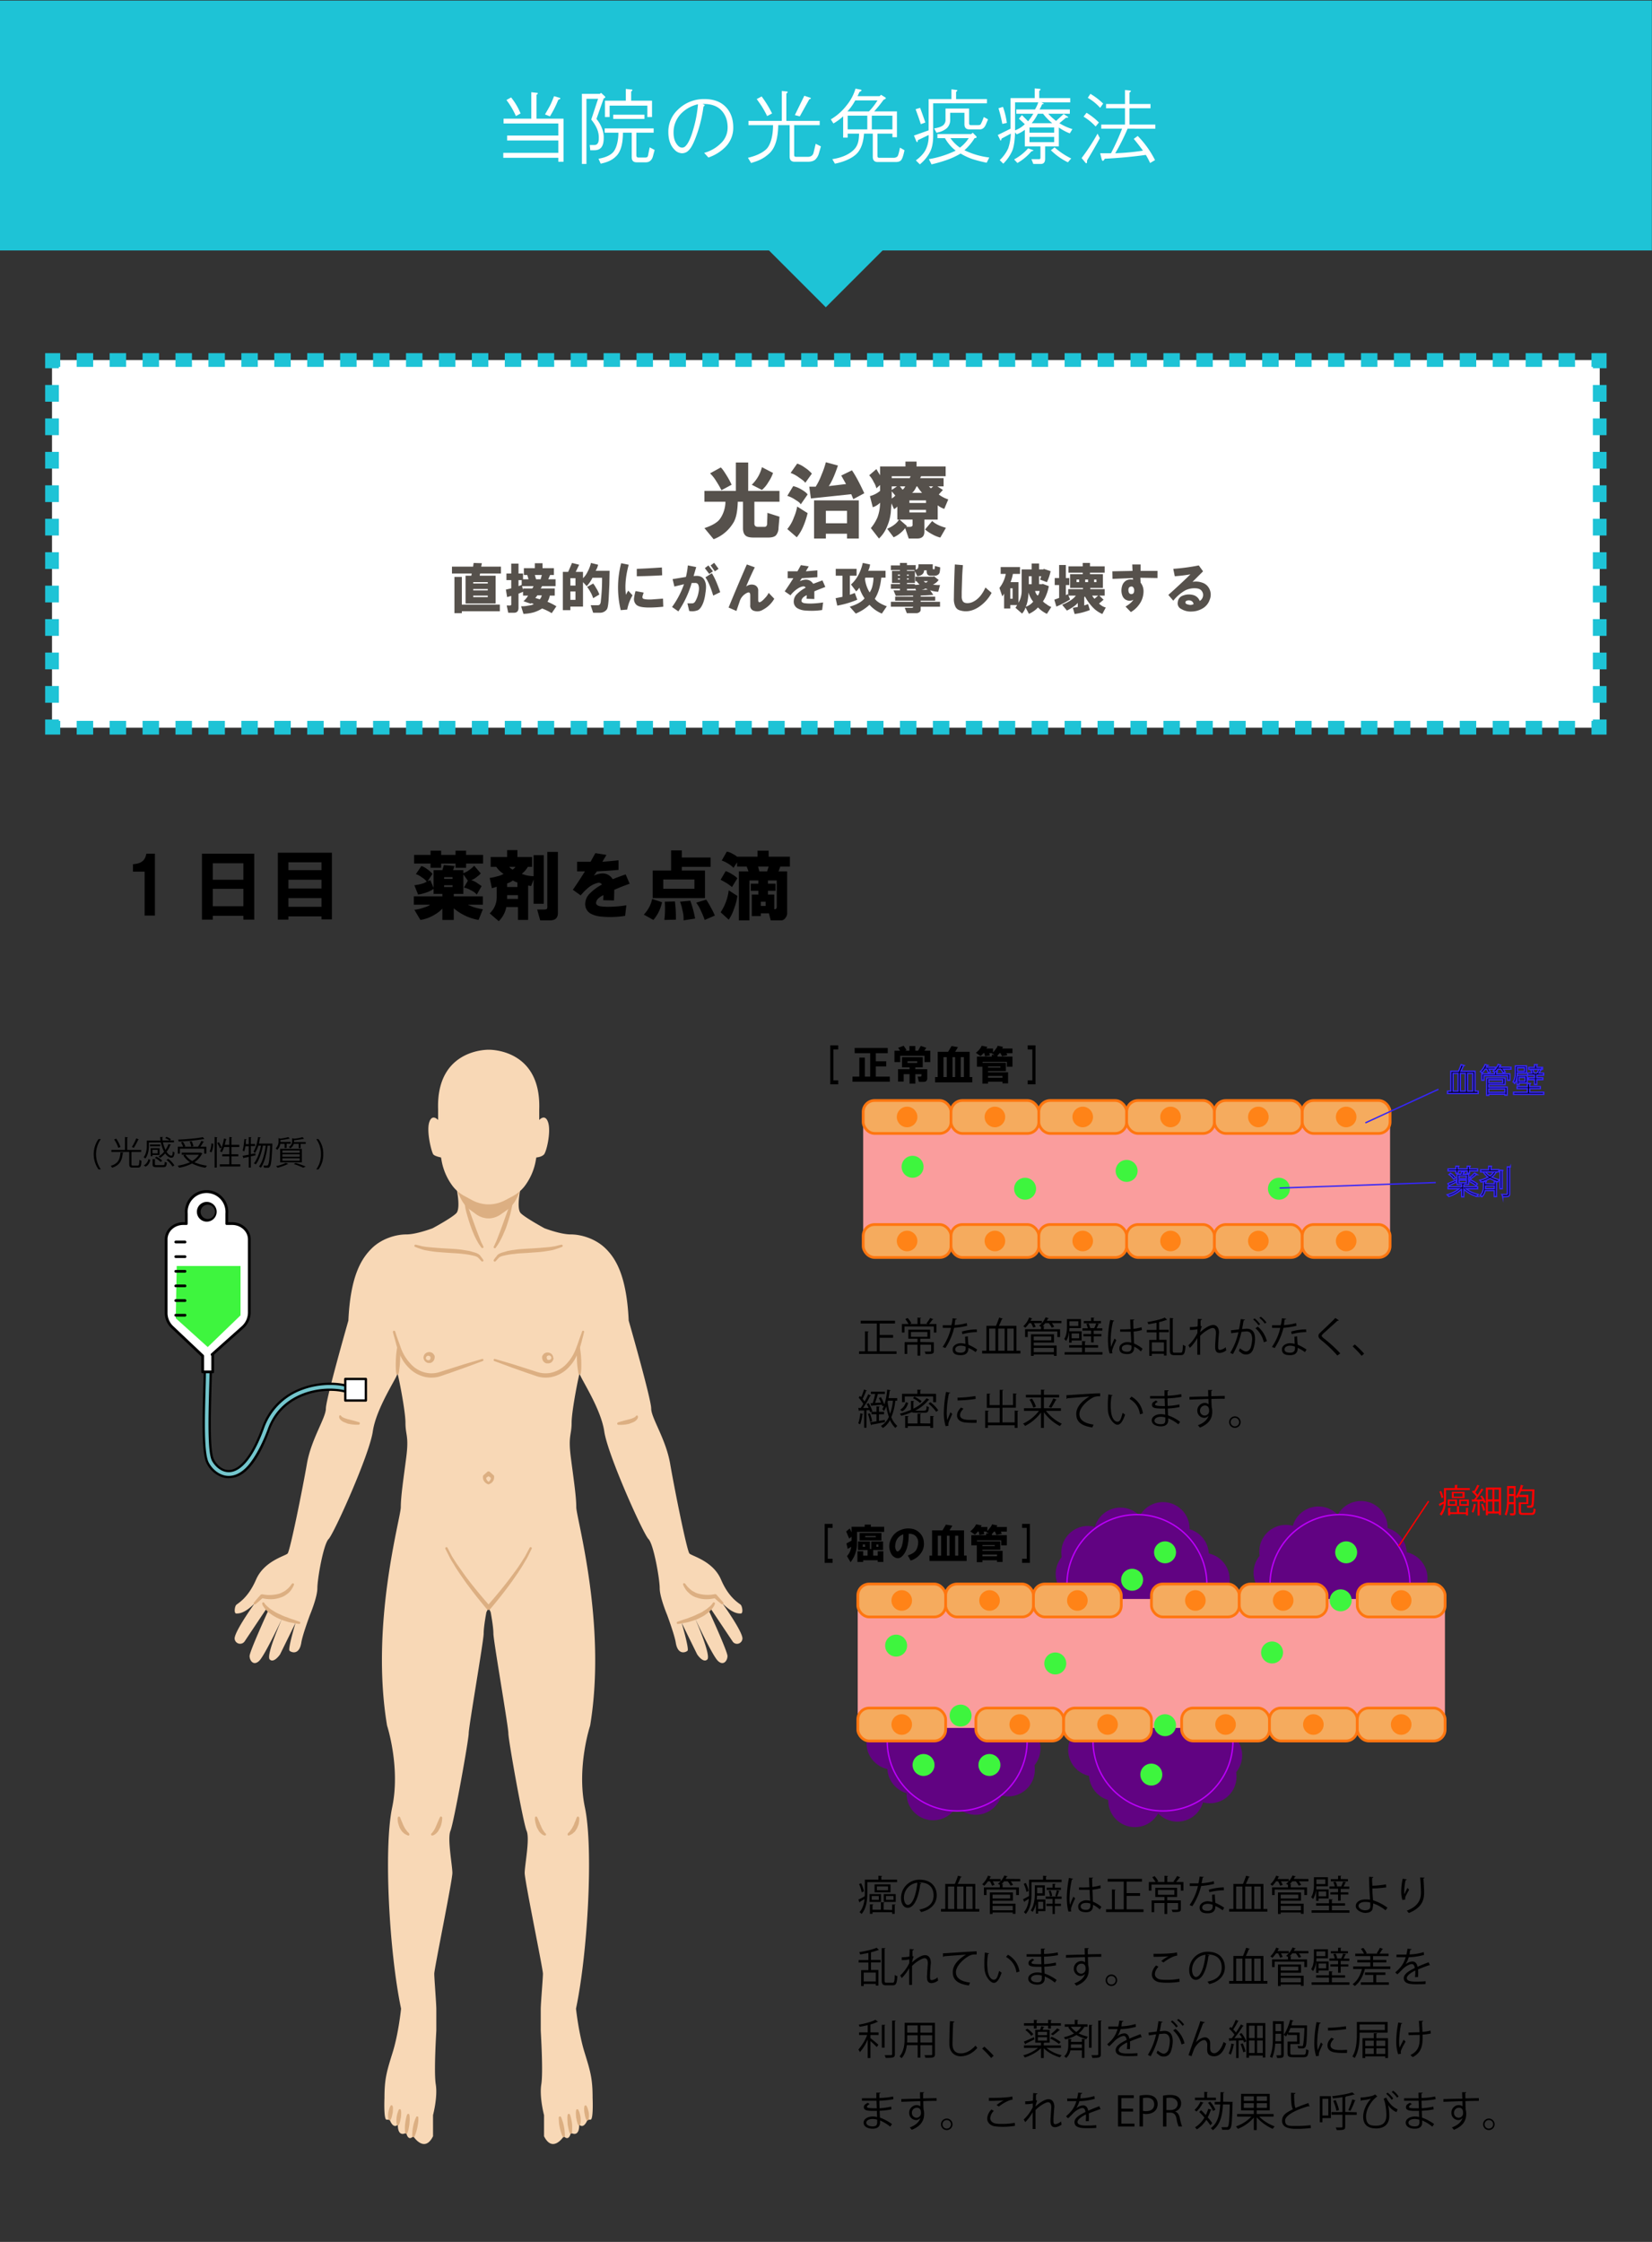 <svg id="レイヤー_1" data-name="レイヤー 1" xmlns="http://www.w3.org/2000/svg" xmlns:xlink="http://www.w3.org/1999/xlink" width="1204" height="1634" viewBox="0 0 1204 1634"><rect x="0" y="0" width="1204" height="1634" fill="#333333" stroke="none"/><defs><style>.cls-1{fill:#f8d8b6;}.cls-2{fill:#fff;}.cls-16,.cls-20,.cls-3,.cls-4,.cls-5,.cls-7{fill:none;}.cls-3,.cls-4,.cls-5{stroke:#1ec3d6;stroke-width:10px;}.cls-10,.cls-16,.cls-17,.cls-20,.cls-3,.cls-4,.cls-5,.cls-8{stroke-miterlimit:10;}.cls-4{stroke-dasharray:12 12;}.cls-5{stroke-dasharray:12.19 12.19;}.cls-6,.cls-8{fill:#610382;}.cls-8{stroke:#bc00fa;}.cls-9{fill:#fa9d9d;}.cls-10{fill:#f5ab5e;stroke:#ff7610;stroke-width:2px;}.cls-11{fill:#ff8317;}.cls-12{fill:#3ef53e;}.cls-13{clip-path:url(#clip-path);}.cls-14{fill:#dcaf82;}.cls-15{fill:#73c5cc;}.cls-16,.cls-17{stroke:#3526f7;}.cls-18{fill:#1ec3d6;}.cls-19{fill:#56514c;}.cls-20{stroke:red;}.cls-21{fill:red;}</style><clipPath id="clip-path"><path class="cls-1" d="M379.6,865s-3.6,15.8,0,19.3,17.2,10.9,17.2,10.9,11.6,4.5,19.2,4.5,18.1,3.1,25.4,10.3,15.3,19.7,16.8,52.5c0,0,16.4,57.2,16.4,64.1s10.7,22.2,13.8,40.2,12.2,63.6,14.1,65.5,17.2,5.4,23,19,13.3,17.2,14.4,18.4,1.9,6.3,0,6.3-5.9.1-13.4-7.4c0,0,14.6,20.3,14.6,25.6a4,4,0,0,1-2.8,3.7,3.8,3.8,0,0,1-4.4-1.6L518,1172.5l-1.4,1.4s13.6,29.7,13.6,33.1-3,7.5-7.1,3.4-16.7-31.2-16.7-31.2,12.1,27.3,9.1,30.3-7.4-3.7-7.4-3.7l-11.3-23s5.6,19,4.3,20.3-7.1,3.5-8.6-5.9c-.9-5.7-6.3-20.2-6.3-20.2s-5.4-12.9-5.4-19.5-4.4-32-8.2-35.8-29.7-61.3-32.2-78.4-17.9-39.6-17.9-42.1-5.9,26.6-5.9,35.7-2.6,9.5-.6,25.1,4,28.6,4,36.5,22.4,85.2,10.1,159.2c0,0-10,30.3-3.8,59.7s2.2,105.1-6.5,146.6c0,0,1.9,17.9,6.2,31.8s5.9,19.2,5.9,33.3c0,0,.7,15.8-1.5,15.8h-2.2s-2.5,7.2-6.1,3.6c0,0,.7,9.5-6.1,6,0,0-1.1,6.6-5.1,2.5,0,0-8,12.7-14.4,0v-15.4s-3.5-13.2-2-22.4-.4-38.2-.4-39.5v-15.2c0-4.3,1.6-22.4,1.6-26s-13.3-67.7-13.3-73.4,3.9-25,1.4-30.7-13.3-66.1-13.3-71.1-10.9-67.5-10.9-72.7-2-15.6-2-15.6l-1.5-3.2-1.6,3.2s-2,10.3-2,15.6-10.9,67.8-10.9,72.7-10.9,65.4-13.3,71.1,1.4,25.1,1.4,30.7-13.2,69.8-13.2,73.4,1.5,21.7,1.5,26v15.2c0,1.3-1.9,30.3-.4,39.5s-2,22.4-2,22.4V1557c-6.3,12.7-14.4,0-14.4,0-4,4.1-5.1-2.5-5.1-2.5-6.8,3.5-6.1-6-6.1-6-3.6,3.6-6-3.6-6-3.6h-2.3c-2.2,0-1.5-15.8-1.5-15.8,0-14.1,1.7-19.5,6-33.3s6.1-31.8,6.1-31.8c-8.7-41.5-12.7-117.2-6.5-146.6s-3.7-59.7-3.7-59.7c-12.4-74,10-151.3,10-159.2s2-20.9,4-36.5-.6-15.9-.6-25.1-5.9-38.2-5.9-35.7-15.4,24.9-17.9,42.1-28.4,74.6-32.2,78.4-8.2,29.1-8.2,35.8-5.4,19.5-5.4,19.5-5.4,14.5-6.3,20.2c-1.5,9.4-7.3,7.2-8.6,5.9s4.4-20.3,4.4-20.3l-11.3,23s-4.5,6.7-7.5,3.7,9.2-30.3,9.2-30.3-12.7,27.1-16.8,31.2-7.1,0-7.1-3.4,13.6-33.1,13.6-33.1l-1.3-1.4-15.9,23.8a4,4,0,0,1-7.3-2.1c0-5.3,14.6-25.6,14.6-25.6-7.5,7.5-11.6,7.4-13.4,7.4s-1.2-5.1,0-6.3,8.5-4.8,14.4-18.4,21.2-17.2,23-19,11-47.6,14.1-65.5,13.8-33.4,13.8-40.2,16.4-64.1,16.4-64.1c1.5-32.8,9.6-45.2,16.9-52.5s17.8-10.3,25.3-10.3,19.2-4.5,19.2-4.5,13.6-7.3,17.2-10.9,0-19.3,0-19.3Z"/></clipPath></defs><rect class="cls-2" x="37.9" y="262.4" width="1128" height="268"/><polyline class="cls-3" points="1165.9 524.4 1165.9 530.4 1159.9 530.4"/><line class="cls-4" x1="1147.9" y1="530.4" x2="49.9" y2="530.4"/><polyline class="cls-3" points="43.9 530.4 37.9 530.4 37.9 524.4"/><line class="cls-5" x1="37.9" y1="512.2" x2="37.9" y2="274.5"/><polyline class="cls-3" points="37.9 268.4 37.9 262.4 43.9 262.4"/><line class="cls-4" x1="55.9" y1="262.4" x2="1153.9" y2="262.4"/><polyline class="cls-3" points="1159.9 262.4 1165.9 262.4 1165.9 268.4"/><line class="cls-5" x1="1165.9" y1="280.6" x2="1165.9" y2="518.3"/><circle class="cls-6" cx="738.9" cy="1274.4" r="19.4"/><circle class="cls-6" cx="650.9" cy="1270.4" r="19.4"/><circle class="cls-6" cx="711.1" cy="1303.3" r="19.4"/><circle class="cls-6" cx="680.1" cy="1307.3" r="19.4"/><circle class="cls-6" cx="666.1" cy="1288.3" r="19.4"/><circle class="cls-6" cx="734.8" cy="1289.9" r="19.4"/><circle class="cls-6" cx="885.9" cy="1279.4" r="19.4"/><circle class="cls-6" cx="797.9" cy="1275.4" r="19.4"/><circle class="cls-6" cx="858.1" cy="1308.3" r="19.4"/><circle class="cls-6" cx="827.1" cy="1312.3" r="19.4"/><circle class="cls-6" cx="813.1" cy="1293.3" r="19.4"/><circle class="cls-6" cx="881.8" cy="1294.9" r="19.4"/><circle class="cls-6" cx="933" cy="1146.3" r="19.4"/><circle class="cls-6" cx="1021" cy="1150.3" r="19.4"/><circle class="cls-6" cx="960.9" cy="1117.4" r="19.4"/><circle class="cls-6" cx="991.9" cy="1113.4" r="19.4"/><circle class="cls-6" cx="1005.9" cy="1132.4" r="19.4"/><circle class="cls-6" cx="937.2" cy="1130.8" r="19.4"/><circle class="cls-6" cx="788.8" cy="1147.2" r="19.4"/><circle class="cls-6" cx="876.8" cy="1151.2" r="19.4"/><circle class="cls-6" cx="816.6" cy="1118.2" r="19.4"/><circle class="cls-6" cx="847.6" cy="1114.2" r="19.4"/><circle class="cls-6" cx="861.6" cy="1133.2" r="19.4"/><circle class="cls-6" cx="792.9" cy="1131.6" r="19.4"/><path d="M96.9,635.3v-5.4q4.6-.4,6.3-1.8c1.8-1,2.9-3,3.5-5.9h6.2v45.1h-7.5v-32Z"/><path d="M147.2,670.3V622.2h38.1v48.1h-7.9v-2.8H155.1v2.8Zm7.9-29.1h22.3v-12H155.1Zm0,19.3h22.3V647.8H155.1Z"/><path d="M202.5,670.3V621.5h39.4v48.6h-7.6v-2.2H210.2v2.4Zm7.7-36.1h24.1v-5.7H210.2Zm0,13.4h24.1v-6.4H210.2Zm0,13.3h24.1v-6.3H210.2Z"/><path d="M302,645.2q6.8-.9,9-2.7a12.9,12.9,0,0,0-3.5-3,15,15,0,0,0-4.4-2.4l4-5.9a12.8,12.8,0,0,1,4.1,2.2,21.1,21.1,0,0,1,4,3.5l-3.5,5.4,1.9-.8,2.4,5.6V634.2h6.4l1.1-3.7,7.8.7-1.1,3h7.5v2.2a15.1,15.1,0,0,0,4.4-2.4,21.7,21.7,0,0,0,3.5-3l4.8,5.6a19.9,19.9,0,0,1-3.1,2.7,12.4,12.4,0,0,1-3.9,2.2,14.5,14.5,0,0,1,4.1,1.9l3.5,2.4-3.5,6.2a11.9,11.9,0,0,0-4.3-3.1,15.4,15.4,0,0,0-5.1-2l2.9-5-3.3-4.6v14.2h-7v1.8h21.2v6.1H341a31.6,31.6,0,0,0,5,2,43.8,43.8,0,0,0,5.9,1.3l-3.1,7.8a37.7,37.7,0,0,1-18.1-8.5v8.5h-8.3v-8.3a21.9,21.9,0,0,1-5.9,4.6,27.5,27.5,0,0,1-10.1,3.7l-4.4-7.4a29.1,29.1,0,0,0,6.6-1.5c2.8-.9,4.4-1.6,4.8-2.2H301.6v-6.1h20.8v-1.8H316v-3.7a17.4,17.4,0,0,1-5,2.6,32.1,32.1,0,0,1-6.3,1.6Zm-.2-15.8v-6.3h12V620h7.7v3.1H332V620h7.7v3.1h12.4v6.3H339.7v3.1H332v-3.1H321.5v3.1h-7.7v-3.1Zm21.9,11.2h6.1v-1.3h-6.1Zm0,5.9h6.1v-1.3h-6.1Z"/><path d="M361.7,631.8h-4.1v-7.2h12v-5h7.5v5h10.7v7.2h-3.1a18.7,18.7,0,0,1-4.4,5.1,30.6,30.6,0,0,0,3.5,1.1,28.6,28.6,0,0,0,5.1.6V623.3h7.4v35.4h-7.4V641l-1.8,4.8-2.2-.4v25.1h-7.4v-9.4H369a19.6,19.6,0,0,1-5.5,10.3l-6.6-5.7a15.8,15.8,0,0,0,5.1-12v-7.4l-3.5,1.1-1.6-7.5a44.9,44.9,0,0,0,5.9-1.3,12.7,12.7,0,0,0,4.2-1.7A17.1,17.1,0,0,1,361.7,631.8Zm7.9,12.1v2.6h7.5v-3.3a12.1,12.1,0,0,1-3.3-1.5A14.1,14.1,0,0,1,369.6,643.9Zm0,11.3h7.9v-2.8h-7.9Zm6.1-23.4h-4.5a6.6,6.6,0,0,0,2.4,2A8.1,8.1,0,0,0,375.7,631.8Zm23.2,28.7V620.9h7.7v44.6c0,3.5-1.9,5.3-5.7,5.3h-7.2l-2.2-7.9h5a4,4,0,0,0,2-.4A3.1,3.1,0,0,0,398.9,660.5Z"/><path d="M417.5,648.5c3.1-4.4,6-8.9,8.8-13.4h-5.7v-7h9.8l3.5-6.3,8.1,1.3-3,5c3.8-.3,7.7-.6,11.8-1.1v7c-5,.5-10.2.8-15.8,1.1l-2.2,3.1c6.2-2.8,10.8-1.9,13.8,2.6,3.2-1.3,6.4-2.5,9.4-3.5l2.9,6.8c-4,1.4-7.7,2.9-11.2,4.4l-.2,7.8-7.9-.2.2-3.7a16.6,16.6,0,0,0-3.5,2.2,5.4,5.4,0,0,0-1.9,3.5c0,1.1.9,1.9,2.8,2.4a40.4,40.4,0,0,0,6.8.4,80.2,80.2,0,0,0,12.5-1.1l-.9,7.7a66,66,0,0,1-16.9.6,20.5,20.5,0,0,1-7.6-1.9,7.9,7.9,0,0,1-4.6-7.5,10.6,10.6,0,0,1,3.3-7.4,36,36,0,0,1,8.9-6.6,2.7,2.7,0,0,0-2.6-1.3,17.2,17.2,0,0,0-4.4,1.6c-2.4,1.3-5.3,3.8-8.5,7.6Z"/><path d="M475.3,655.2l7.2,2.4a28.9,28.9,0,0,1-6.3,12.9l-7-3.9A23,23,0,0,0,475.3,655.2Zm.4-.6V634.5h13.4V619.8h7.8V625h21v6.8h-21v2.7h16.9v20.1Zm7.7-6.8h22.7V641H483.4Zm1.1,9.4,7.4-.2a96.5,96.5,0,0,1,.7,13.3l-8.4.2A69.9,69.9,0,0,0,484.5,657.2Zm11.1,0,7.5-.7a77.5,77.5,0,0,1,3.5,13l-8.4,1.3a24.6,24.6,0,0,0-.8-7.3A31.6,31.6,0,0,0,495.6,657.2Zm11.8.7,7.3-2.2a58.9,58.9,0,0,1,3.2,5.4,58.2,58.2,0,0,1,3.1,6.2l-7.4,3.2a58,58,0,0,0-2.7-6.5A28.2,28.2,0,0,0,507.4,657.9Z"/><path d="M525.2,641.2l3.7-6.3a21.2,21.2,0,0,1,4.8,2.4,17.8,17.8,0,0,1,3.7,2.8l-3.9,6.4c-.9-.7-2.2-1.7-4-2.9Zm0,23.7a36.4,36.4,0,0,0,5.9-16l6.3,4.1a39.2,39.2,0,0,1-2.4,9.2,30.5,30.5,0,0,1-3.9,8.1Zm36.5,5.9-1.3-5.1h-5.9v2h-6.6V652h4.8v-2.7h-5.5v-5.2h5.5v-2.4h-6.5v29.1h-7.7V635.1h7l-1.3-3.5h-7v-3.1l-2.6,4a19.2,19.2,0,0,0-4-3.1,20.3,20.3,0,0,0-4.6-2.2l3.7-6.5a10.5,10.5,0,0,1,4,1.5,16.6,16.6,0,0,1,3.5,2.2h14.9V620h8.1v4.4h15.5v7.2h-7l-1.3,3.5h6.3v30.2a5.2,5.2,0,0,1-1.3,3.7,3.5,3.5,0,0,1-3.3,1.8Zm-9.2-39.2.9,3.5h5.7l1.1-3.5Zm2,28.7H558v-3.1h-3.5Zm9.8-8.3v10.7q1.8.1,1.8-1.8V641.7h-6.4v2.4h5.5v5.2h-5.5V652Z"/><rect class="cls-7" x="116.1" y="759.4" width="461" height="560"/><circle class="cls-8" cx="697.6" cy="1268.9" r="51"/><circle class="cls-8" cx="847.6" cy="1268.9" r="51"/><circle class="cls-8" cx="976.6" cy="1154.9" r="51"/><circle class="cls-8" cx="828.6" cy="1154.9" r="51"/><rect class="cls-9" x="625.1" y="1165.4" width="428" height="94"/><rect class="cls-9" x="629.1" y="810.4" width="384" height="94"/><rect class="cls-10" x="629.1" y="802.1" width="64" height="24" rx="8.3"/><circle class="cls-11" cx="661.1" cy="814.1" r="7.5"/><rect class="cls-10" x="693.1" y="802.1" width="64" height="24" rx="8.3"/><circle class="cls-11" cx="725.1" cy="814.1" r="7.5"/><rect class="cls-10" x="757.1" y="802.1" width="64" height="24" rx="8.3"/><circle class="cls-11" cx="789.1" cy="814.1" r="7.5"/><rect class="cls-10" x="821.1" y="802.1" width="64" height="24" rx="8.3"/><circle class="cls-11" cx="853.1" cy="814.1" r="7.5"/><rect class="cls-10" x="885.1" y="802.1" width="64" height="24" rx="8.3"/><circle class="cls-11" cx="917.1" cy="814.1" r="7.5"/><rect class="cls-10" x="949.1" y="802.1" width="64" height="24" rx="8.3"/><circle class="cls-11" cx="981.1" cy="814.1" r="7.5"/><rect class="cls-10" x="629.1" y="892.5" width="64" height="24" rx="8.3"/><circle class="cls-11" cx="661.1" cy="904.5" r="7.5"/><rect class="cls-10" x="693.1" y="892.5" width="64" height="24" rx="8.3"/><circle class="cls-11" cx="725.1" cy="904.5" r="7.5"/><rect class="cls-10" x="757.1" y="892.5" width="64" height="24" rx="8.3"/><circle class="cls-11" cx="789.1" cy="904.5" r="7.5"/><rect class="cls-10" x="821.1" y="892.5" width="64" height="24" rx="8.3"/><circle class="cls-11" cx="853.1" cy="904.5" r="7.5"/><rect class="cls-10" x="885.1" y="892.5" width="64" height="24" rx="8.3"/><circle class="cls-11" cx="917.1" cy="904.5" r="7.5"/><rect class="cls-10" x="949.1" y="892.5" width="64" height="24" rx="8.3"/><circle class="cls-11" cx="981.1" cy="904.5" r="7.5"/><circle class="cls-12" cx="665.1" cy="850.4" r="8"/><rect class="cls-10" x="625.2" y="1154.5" width="64" height="24" rx="8.3"/><circle class="cls-11" cx="657.2" cy="1166.5" r="7.5"/><rect class="cls-10" x="689.2" y="1154.5" width="64" height="24" rx="8.3"/><circle class="cls-11" cx="721.2" cy="1166.5" r="7.5"/><rect class="cls-10" x="753.2" y="1154.5" width="64" height="24" rx="8.3"/><circle class="cls-11" cx="785.2" cy="1166.5" r="7.5"/><rect class="cls-10" x="839.2" y="1154.5" width="64" height="24" rx="8.3"/><circle class="cls-11" cx="871.2" cy="1166.5" r="7.5"/><rect class="cls-10" x="903.2" y="1154.5" width="64" height="24" rx="8.3"/><circle class="cls-11" cx="935.2" cy="1166.5" r="7.5"/><rect class="cls-10" x="989.2" y="1154.5" width="64" height="24" rx="8.3"/><circle class="cls-11" cx="1021.2" cy="1166.5" r="7.5"/><rect class="cls-10" x="625.2" y="1244.9" width="64" height="24" rx="8.3"/><circle class="cls-11" cx="657.2" cy="1256.9" r="7.5"/><rect class="cls-10" x="711.2" y="1244.9" width="64" height="24" rx="8.3"/><circle class="cls-11" cx="743.2" cy="1256.9" r="7.5"/><rect class="cls-10" x="775.2" y="1244.9" width="64" height="24" rx="8.3"/><circle class="cls-11" cx="807.2" cy="1256.9" r="7.5"/><rect class="cls-10" x="861.2" y="1244.9" width="64" height="24" rx="8.3"/><circle class="cls-11" cx="893.2" cy="1256.9" r="7.5"/><rect class="cls-10" x="925.2" y="1244.9" width="64" height="24" rx="8.3"/><circle class="cls-11" cx="957.2" cy="1256.9" r="7.5"/><rect class="cls-10" x="989.2" y="1244.9" width="64" height="24" rx="8.3"/><circle class="cls-11" cx="1021.2" cy="1256.9" r="7.5"/><circle class="cls-12" cx="821.1" cy="853.4" r="8"/><circle class="cls-12" cx="932.1" cy="866.4" r="8"/><circle class="cls-12" cx="747.1" cy="866.4" r="8"/><circle class="cls-12" cx="700.1" cy="1250.4" r="8"/><circle class="cls-12" cx="825.1" cy="1151.4" r="8"/><circle class="cls-12" cx="849.1" cy="1257.4" r="8"/><circle class="cls-12" cx="977.1" cy="1166.4" r="8"/><circle class="cls-12" cx="927.1" cy="1204.4" r="8"/><circle class="cls-12" cx="769.1" cy="1212.4" r="8"/><circle class="cls-12" cx="653.1" cy="1199.4" r="8"/><circle class="cls-12" cx="721.1" cy="1286.4" r="8"/><circle class="cls-12" cx="673.1" cy="1286.4" r="8"/><circle class="cls-12" cx="849.1" cy="1131.4" r="8"/><circle class="cls-12" cx="981.1" cy="1131.4" r="8"/><circle class="cls-12" cx="839.1" cy="1293.4" r="8"/><path d="M605.1,761.9h5.8v3h-3.5v22.5h3.5v2.9h-5.8Z"/><path d="M621.3,788.4v-3.7h5V770.8h4v13.9h3.9V767.6H622.9v-3.8H647v3.8h-8.7v5.9h7.6v3.8h-7.6v7.4h10.2v3.7Z"/><path d="M660.7,765.3l-1.1.5h3.2v-3.4h4.3v3.4h2l2-3.5,4,1.4-1.4,2.1H678v8.3h-4.2v-4.6H656.1v4.6h-4.2v-8.3H656l-1.4-2.1,4-1.5Zm9,23.2-.9-3.8h1.7c.8,0,1.2-.3,1.1-1v-.8h-4.5v6.9h-4.2v-6.9h-4.3v5.4h-4.1v-9h8.4v-1.4h-5.5v-7.4h15.1v7.4h-5.4v1.4h8.7v6.6c0,1.8-.9,2.6-2.7,2.6Zm-8.3-13.8h7.1v-1.2h-7.1Z"/><path d="M681.5,785h1.9V766.6H691l2.5-4.2,4.7.8-2.1,3.4h10.6V785h1.9v3.9H681.5Zm6.1,0H690V770.5h-2.4Zm6.6,0h1.9V770.5h-1.9Zm6,0h2.3V770.5h-2.3Z"/><path d="M719.6,763l-.7,1.2h4.8V767a12.7,12.7,0,0,0,2-2.4,6.2,6.2,0,0,0,1.4-2.4l3.9.8-.6,1.2h7.5v3.4h-4.4l.7,1.5-3.9.8-1.1-2.3h-.7l-1.5,1.7v.8h10.9v7.4h-4.1v-3.6H716.1v.7h17v6.1h-13v.8h14.6v8.1h-4.1v-1.2H720.1v1.4H716V777.5h-4v-7.4h10.8v-1.3h2l-1.9-1,.2-.2H721l.5,1.7-3.6.6-.5-2.3h-.7a10.4,10.4,0,0,1-2.1,2.1l-3.4-2.4a13.5,13.5,0,0,0,2.6-2.4,15.9,15.9,0,0,0,1.7-2.7Zm.5,15.1h9v-.8h-9Zm0,7.4h10.5v-1.3H720.1Z"/><path d="M749,787.4h3.4V764.9H749v-3h5.7v28.4H749Z"/><path d="M601,1110.7h5.8v2.9h-3.5v22.5h3.5v3H601Z"/><path d="M634.7,1112.8h9.7v3.7H624.6v8.5a23.1,23.1,0,0,1-1.2,7.2,22,22,0,0,1-3.5,6.4l-2.6-4.4a12.6,12.6,0,0,0,3.1-6.8l-2.6,1.5-.9-4,3.7-2V1120l-1.7,1.4-2.2-5.2,2.6-2.2,1.3,2.8v-4h9.6v-1.6h4.5Zm-9.8,25.6v-7.8h4.2v3.2h3.2v-4.1h-7v-6.2H634v5.5h1v-5.5h8.6v6.2h-7.2v4.1h3.3v-3.2h4.1v7.8h-4.1v-1.2H629.1v1.2Zm1.6-15.6v-5.5h15.9v5.5Zm2.3,4.6h1.7v-1.7h-1.7Zm1.8-7h7.7v-.9h-7.7Zm8.1,7h1.5v-1.7h-1.5Z"/><path d="M663.7,1137.4l-2.1-3.7c3-1,5-2.3,6-3.8s2.3-5.6,1.1-8.3-3.3-3.8-6.4-3.7c0,8.1-1.7,13.6-5.1,16.6a4.1,4.1,0,0,1-4.4.9,6.4,6.4,0,0,1-3.5-3.4,11.4,11.4,0,0,1-.1-9.9,12.6,12.6,0,0,1,7.3-7,13.7,13.7,0,0,1,7.1-1,10.2,10.2,0,0,1,6.3,2.8,10,10,0,0,1,3.4,7.1,11.2,11.2,0,0,1-2.1,8A14.1,14.1,0,0,1,663.7,1137.4Zm-5.4-19.1c-3.5,1.3-5.4,3.8-5.8,7.7a6,6,0,0,0,.3,3.2c.5,1.4,1.1,1.8,1.9,1.4s1.9-1.7,2.6-3.8A28.2,28.2,0,0,0,658.3,1118.3Z"/><path d="M677.4,1133.8h1.9v-18.4h7.6l2.5-4.2,4.7.8-2.1,3.4h10.6v18.4h1.9v3.9H677.4Zm6.1,0h2.4v-14.5h-2.4Zm6.6,0H692v-14.5h-1.9Zm6,0h2.3v-14.5h-2.3Z"/><path d="M715.5,1111.8l-.7,1.1h4.8v2.9a12.7,12.7,0,0,0,2-2.4,6.2,6.2,0,0,0,1.4-2.4l3.9.8-.6,1.1h7.5v3.4h-4.4l.7,1.6-3.9.8-1.1-2.4h-.7a10.1,10.1,0,0,1-1.5,1.8v.8h10.9v7.4h-4.1v-3.6H712v.7h17v6.1H716v.8h14.7v8.1h-4.1v-1.2H716v1.4h-4.1v-12.3h-4v-7.4h10.8v-1.3h2l-1.9-1,.3-.3h-2.2l.5,1.8-3.6.6-.5-2.4h-.7a8.8,8.8,0,0,1-2.1,2.2l-3.4-2.4a14.6,14.6,0,0,0,2.6-2.5,12.5,12.5,0,0,0,1.7-2.6Zm.5,15.1h9v-.8h-9Zm0,7.4h10.6V1133H716Z"/><path d="M744.9,1136.1h3.4v-22.5h-3.4v-2.9h5.7v28.4h-5.7Z"/><path d="M641.1,984.9h12.3v1.9H626.1v-1.9h4.3V970.3l2.7.2a.6.6,0,0,1-.6.4v14H639V964.6H627.3v-2h25v2H641.1V973h9.8v2h-9.8Z"/><path d="M680.2,961.5c-.1.3-.4.3-.6.3a31.4,31.4,0,0,1-2.5,3.2h5.4v6.2h-1.9v-4.4H659.2v4.4h-1.9V965h4.9a28.2,28.2,0,0,0-2.4-3.6l1.7-.8a19.3,19.3,0,0,1,2.7,3.8l-1.1.6h5.6v-4.7l2.6.2a.6.6,0,0,1-.6.4V965h5.4l-.9-.5a24.8,24.8,0,0,0,2.7-3.9Zm.4,16.8v6.3c0,2.3-1.1,2.3-6,2.3a9.6,9.6,0,0,0-.7-1.8h2.9c1.5,0,1.8,0,1.8-.6v-4.4h-7.9v8h-2v-8h-7.5v6.7h-1.9v-8.6h9.4v-2.5H662v-6.6h15.9v6.6h-7.2v2.4Zm-16.7-7.5v3.5h12v-3.5Z"/><path d="M697.4,961.2c-.1.3-.4.5-.9.5s-.5,2.9-.8,4.1a41.4,41.4,0,0,0,8.9-1.5l.3,2a63.1,63.1,0,0,1-9.5,1.5,46.8,46.8,0,0,1-6.4,14.7l-2-.8a40.2,40.2,0,0,0,6.1-13.9h-6v-1.9h6.3a38.6,38.6,0,0,0,.9-5.1Zm8,12.8a55.1,55.1,0,0,0,.4,6.1,37.1,37.1,0,0,1,6.4,3.5l-1.1,1.9a29.2,29.2,0,0,0-5.3-3.1c0,3-1.2,5.3-5.6,5.3s-5.9-1.5-5.9-4.3,3.2-4.4,5.9-4.4a14,14,0,0,1,3.4.5c-.1-1.9-.2-3.9-.2-5.3Zm-1.6,7.5a10,10,0,0,0-3.6-.7c-1.8,0-3.9.7-4,2.6s1.7,2.5,4,2.5,3.6-1,3.6-3Zm8.2-10.6a41.1,41.1,0,0,0-10.6,1.5l-.4-1.9a41.7,41.7,0,0,1,10.9-1.6Z"/><path d="M740.8,984.5h2.9v2H715.8v-2h3.1V966.3h7c.8-1.8,1.7-4.2,2.3-6l2.7.8a.8.8,0,0,1-.7.3,52.7,52.7,0,0,1-2.2,4.9h12.8Zm-19.9-16.2v16.2h4.6V968.3Zm11.3,16.2V968.3h-4.7v16.2Zm6.6-16.2h-4.7v16.2h4.7Z"/><path d="M753,967.6a18.2,18.2,0,0,0-1.5-3.2H750a18.4,18.4,0,0,1-2.7,3.3l-1.5-1.1a16.8,16.8,0,0,0,4.3-6.4l2.3.8c0,.1-.3.2-.6.2l-.7,1.5h8.2v1.7h-5.8a9.5,9.5,0,0,1,1.3,2.7Zm20.6-4.9v1.7h-7a14.2,14.2,0,0,1,1.7,2.6l-1.8.7a13.9,13.9,0,0,0-2.1-3.3h-2.6a19.9,19.9,0,0,1-1.9,2.1h1.3c0,.2-.1.3-.5.4v1.9h11.9v5.7h-2v-4.1H749v4.1h-1.9v-5.7h11.6v-1.7l-1.4-.9a13.9,13.9,0,0,0,4.7-6.1l2.4.7c-.1.2-.3.3-.7.3a10.9,10.9,0,0,1-.8,1.5Zm-20.2,15.8v2.2h16.7v7.5h-2v-1H753.4v1h-2V972.5h16.8v6Zm12.8-4.4H753.4v2.8h12.8Zm1.9,8.3H753.4v3.1h14.7Z"/><path d="M779.2,971h-.1a15.6,15.6,0,0,1-2.1,6.4,10,10,0,0,0-1.4-1.5c1.8-2.7,2-6.3,2-9v-5.5h10.2V968h-8.4a18.5,18.5,0,0,1-.1,2.3h9V977H781v1.6h-1.8Zm11.5,14.5h12.8v1.8H775.9v-1.8h12.7v-3.3h-9.4v-1.8h9.4v-3l2.7.2c0,.2-.2.4-.6.4v2.4h9.6v1.8h-9.6ZM785.9,963h-6.5v3.4h6.5Zm.6,8.9H781v3.5h5.5Zm8.7.4v-2.5h-6.3v-1.7h3.9a14.5,14.5,0,0,0-1.1-3.1l1.7-.4a20,20,0,0,1,1.2,3.4h2.9a25.5,25.5,0,0,0,1.4-3.5l2.2.5a.6.6,0,0,1-.6.3,22.8,22.8,0,0,1-1.3,2.8h4.2v1.7h-6.3v2.5h5.6V974h-5.6v4.4h-1.9V974h-5.6v-1.7Zm7.2-9.5v1.7H789.9v-1.7h5.3v-2.5l2.4.2c0,.1-.2.3-.5.4v1.9Z"/><path d="M808.8,986.5c-.9-2.1-1.3-6.6-1.3-10.5a75.1,75.1,0,0,1,1.6-14l2.9.5c0,.3-.3.5-.8.6a61.9,61.9,0,0,0-1.7,12.9,29.3,29.3,0,0,0,.3,5.7,59.3,59.3,0,0,1,2.5-6.1l1.3,1.2c-1,2.1-3.1,6.6-3.1,8.1a4.4,4.4,0,0,0,.3,1.4Zm7.6-17.6c2.5,0,5,0,7.6-.2-.2-2.5-.2-4.8-.3-7h3c0,.3-.3.6-.8.6.1,2,.1,3.9.2,6.2a26.5,26.5,0,0,0,5.9-1.2l.2,2.1a31,31,0,0,1-6,1.1c.1,3.3.3,6.8.3,8.7a25,25,0,0,1,6.2,3.8l-1.2,2a16.6,16.6,0,0,0-4.9-3.5c0,2.6-.5,5.4-5,5.4s-5.8-1.6-5.8-4.3,3.1-4.4,5.8-4.4a9.7,9.7,0,0,1,2.9.4c-.1-1.9-.3-5-.4-8h-7.7Zm8.2,11.8a10,10,0,0,0-2.9-.6c-1.9,0-4.1.7-4.1,2.6s1.8,2.5,4,2.5,3.1-1.1,3.1-3.5Z"/><path d="M850.7,962h-.6a34.1,34.1,0,0,1-5.3,1.6v5.6h7v1.8h-7v5.5h5.4V988h-1.9v-1.3h-8.8v1.5h-1.9V976.6h5.3v-5.5h-7.1v-1.8h7.1v-5.2l-6,1.1a4.6,4.6,0,0,0-.7-1.6c4.6-.8,9.9-1.9,12.7-3.3Zm-2.4,22.9v-6.5h-8.8v6.5Zm6.4-.9c0,1.6.2,1.9,1.5,1.9h4.3c1.3,0,1.5-1.2,1.6-5.8a4.8,4.8,0,0,0,1.9.9c-.3,5-.8,6.7-3.4,6.7H856c-2.6,0-3.4-.7-3.4-3.7V960.6l2.7.2a.9.9,0,0,1-.6.4Z"/><path d="M867.2,967.2a34,34,0,0,0,5.6-.4c.1-1.8.1-2.8.2-5.6l3.1.3c0,.3-.3.5-.8.6s-.2,3.2-.3,4.3l.9.3a17.7,17.7,0,0,0-1.2,4.3c3.3-3.1,7-5.3,9.5-5.3s4.2,2,4.2,5.5a4.9,4.9,0,0,1-.1,1.2c-.2,2.6-.5,6.4-.5,8.8s.2,2.7,1.5,2.7a8.3,8.3,0,0,0,4-2l.4,2.3a8.9,8.9,0,0,1-4.7,1.9c-2.5,0-3.4-1.5-3.4-4.6,0-1.5.6-9.8.6-9.8,0-2.6-.9-3.8-2.4-3.8s-6,2.4-9.1,5.7v13.8h-2.1V975.2a31.3,31.3,0,0,1-5.4,7.2l-1.1-1.9a29.1,29.1,0,0,0,6.6-9v-2.7a23.8,23.8,0,0,1-5.5.5Z"/><path d="M907.4,961.8c0,.3-.4.5-1,.5-.3,1.7-.8,4.6-1.2,6.4l3.3-.3c4.6,0,6.2,3,6.2,7.5a22.9,22.9,0,0,1-1.1,6.7c-.9,3.1-2.8,4.6-5.3,4.6s-2.9-.5-5.4-2.6c.3-.6.5-1.2.8-1.9,2.4,1.9,3.6,2.3,4.6,2.3s2.7-1.1,3.3-3a24.2,24.2,0,0,0,1-6.1c-.1-3.5-1.2-5.5-4.2-5.5l-3.6.3a56.9,56.9,0,0,1-6.2,16.2l-2-.9a49.6,49.6,0,0,0,6-15l-5.3.7-.2-2.1,5.9-.7c.5-2.2.9-4.9,1.3-7.5Zm7-.9a22.5,22.5,0,0,1,4,4.2l-1.2.8a19.3,19.3,0,0,0-3.9-4.2Zm6.7,17.4a19.4,19.4,0,0,0-6.1-10.2l1.7-1.2a20.1,20.1,0,0,1,6.6,10.6Zm-2.2-18.6a20.3,20.3,0,0,1,4.1,4.2l-1.2.8a17.6,17.6,0,0,0-4-4.2Z"/><path d="M937.4,961.2c-.1.3-.4.5-.9.5s-.5,2.9-.8,4.1a41.4,41.4,0,0,0,8.9-1.5l.3,2a63.1,63.1,0,0,1-9.5,1.5,46.8,46.8,0,0,1-6.4,14.7l-2-.8a40.2,40.2,0,0,0,6.1-13.9h-6v-1.9h6.3a38.6,38.6,0,0,0,.9-5.1Zm8,12.8a55.1,55.1,0,0,0,.4,6.1,37.1,37.1,0,0,1,6.4,3.5l-1.1,1.9a29.2,29.2,0,0,0-5.3-3.1c0,3-1.2,5.3-5.6,5.3s-5.9-1.5-5.9-4.3,3.2-4.4,5.9-4.4a14,14,0,0,1,3.4.5c-.1-1.9-.2-3.9-.2-5.3Zm-1.6,7.5a10,10,0,0,0-3.6-.7c-1.8,0-3.9.7-4,2.6s1.7,2.5,4,2.5,3.6-1,3.6-3Zm8.2-10.6a41.1,41.1,0,0,0-10.6,1.5l-.4-1.9a41.7,41.7,0,0,1,10.9-1.6Z"/><path d="M974.7,988A89.3,89.3,0,0,0,963,976.8c-1.5-1.2-2.1-2-2.1-3.1s.5-1.7,1.6-2.7c2.7-2.6,7.9-7.4,10.7-10.4l2.6,1.7a.9.9,0,0,1-.7.3h-.3l-10.2,9.2c-.7.7-1.3,1.3-1.3,1.8s.6,1.1,1.6,1.9a100.3,100.3,0,0,1,11.9,10.9Z"/><path d="M987.4,979.9a72,72,0,0,1,6.8,6.7l-1.8,1.6a70.6,70.6,0,0,0-6.6-6.9Z"/><path d="M634.2,1029.3l-.5-1.5h-2.2v12.8h-1.7V1028h-3.4a.4.4,0,0,1-.4.4l-.5-2.2h1.8l1.9-3a28,28,0,0,0-3.4-4.5l.9-1.3.9.9a31.9,31.9,0,0,0,2.1-5.6l2.2.9-.7.2a41.1,41.1,0,0,1-2.5,5.7l1.4,2a44.4,44.4,0,0,0,2.7-5.3l2.1,1a1,1,0,0,1-.7.2,63.2,63.2,0,0,1-5.2,8.8h4.1a26.4,26.4,0,0,0-1.5-2.9l1.5-.6a23.8,23.8,0,0,1,2.7,6Zm-5.2,1.3a.5.5,0,0,1-.5.4,31.1,31.1,0,0,1-1.6,7.1l-1.4-.7a30,30,0,0,0,1.5-7.3Zm5-.5a29.2,29.2,0,0,1,1.6,5.7l-1.5.5a28.2,28.2,0,0,0-1.6-5.8Zm10.9,4.8v1.6c-3.6.7-7.2,1.5-9.6,1.8,0,.3-.2.4-.4.5l-.8-2.2,4.7-.7v-5.1h-3.7V1029h3.7v-4l2.4.2c0,.2-.2.3-.6.4v3.4h3.7v1.8h-3.7v4.8Zm9-14h-1.4a40.6,40.6,0,0,1-2.9,12,16.2,16.2,0,0,0,4.4,6.4,6.7,6.7,0,0,0-1.4,1.5,18.1,18.1,0,0,1-4-5.8,14,14,0,0,1-5.2,5.8,9.6,9.6,0,0,0-1.4-1.5,14,14,0,0,0,5.8-6.6,51,51,0,0,1-1.9-7.7,15.3,15.3,0,0,1-1.6,3.4,8,8,0,0,0-1.3-1.3,10.3,10.3,0,0,0,1.2-2.6l-1.1.5a5.6,5.6,0,0,0-.4-1.2l-7.2.7c0,.2-.2.3-.4.3l-.7-2.1H636a43.7,43.7,0,0,0,1.8-6.7h-3.1v-1.7h10.2v1.7h-5.1c-.5,1.9-1.3,4.5-2,6.5l4.3-.2a20.1,20.1,0,0,0-1.6-3.3l1.5-.7a28.7,28.7,0,0,1,2.5,5.4,47.9,47.9,0,0,0,2.1-10.9l2.5.5a.7.7,0,0,1-.7.4c-.2,1.8-.5,3.6-.8,5.3h6.3Zm-6.7,0-.3.9a53.4,53.4,0,0,0,1.8,8.7,42.6,42.6,0,0,0,2.1-9.6Z"/><path d="M673.6,1028.1c1.4,0,1.6-.4,1.7-3.3a5.1,5.1,0,0,0,1.7.7c-.2,3.4-.8,4.2-3.2,4.2h-6.2c-1.5,0-2.5-.1-3-.5a54.1,54.1,0,0,1-7.7,2.7,14.3,14.3,0,0,0-1.1-1.5,77.5,77.5,0,0,0,8.1-2.8V1021l2.4.2c-.1.2-.2.3-.6.4v5.1a27.2,27.2,0,0,0,9.6-7.6l2.1,1.1-.5.2h-.2a30.5,30.5,0,0,1-9.8,7.8h6.7Zm-17.6-.6a9.2,9.2,0,0,0,4.2-5.5l1.7.5c-.7,2.5-1.9,4.8-4.3,6.1Zm3.4-9.7v4.2h-2v-6.1h11.2v-3.1l2.7.2c0,.2-.2.4-.6.4v2.5h11.5v6.1h-2.1v-4.2Zm18.6,19.7V1032l2.7.2c0,.2-.2.4-.6.4v8.1H678v-1.3H661.6v1.3h-1.9V1032l2.5.2c0,.2-.2.4-.6.4v4.9h7.1v-7.2h2.6c0,.2-.2.4-.6.4v6.7Zm-11.6-19.6a28.5,28.5,0,0,1,5.3,3.3l-1.1,1.4a23.6,23.6,0,0,0-5.2-3.5Zm15.9,11.1a33.8,33.8,0,0,0-5.6-6l1.4-1a24.2,24.2,0,0,1,5.7,5.9Z"/><path d="M692.6,1015.1c-.1.3-.4.5-1,.4A77.1,77.1,0,0,0,690,1029a33.2,33.2,0,0,0,.4,6c.6-1.5,1.9-4.6,2.3-5.7l1.3,1.3c-1.3,3.1-2.2,4.8-2.6,6.1a7.8,7.8,0,0,0-.2,1.4,3.1,3.1,0,0,0,.1,1l-2.1.4a32.5,32.5,0,0,1-1.3-10.4,84.1,84.1,0,0,1,1.6-14.6Zm19.1,21.9h-3.3a42.2,42.2,0,0,1-5.5-.3c-3.7-.6-5.4-2.6-5.4-5s1.1-3.8,2.8-5.8l1.9.8c-1.5,1.6-2.5,3-2.5,4.7,0,3.5,5.1,3.5,8.2,3.5h3.9Zm-13.9-18.3a98.1,98.1,0,0,0,13.1-1.2l.2,2.1a100.7,100.7,0,0,1-13.2,1.1Z"/><path d="M739.5,1028.1l2.7.2c0,.2-.2.4-.6.4v12h-2.1v-1.9H720v1.9h-2v-12.6l2.7.2c-.1.2-.2.4-.7.4v8.1h8.6v-10.7h-9.4v-10.3h2.6c0,.2-.2.4-.6.4v7.9h7.4V1013h2.6c0,.3-.2.4-.6.5v10.6h7.7v-8.5l2.7.2c0,.2-.2.4-.6.4v9.8h-9.8v10.7h8.9Z"/><path d="M773.2,1028.3H762.3a32.8,32.8,0,0,0,11.6,9.4,5.8,5.8,0,0,0-1.4,1.7,32.9,32.9,0,0,1-11.7-10.1v11.4h-2.1v-11.2a33.6,33.6,0,0,1-11.6,9.8,8,8,0,0,0-1.5-1.7,30.7,30.7,0,0,0,11.6-9.3H746.3v-1.9h12.4v-7.9h-11v-1.9h11v-3.8l2.7.2a.6.6,0,0,1-.6.4v3.2h11.1v1.9H760.8v7.9h12.4Zm-20.1-2.3a22.4,22.4,0,0,0-2.8-5.9l1.8-.7a22.4,22.4,0,0,1,2.9,5.8Zm17-5.9a.6.6,0,0,1-.6.3,64.8,64.8,0,0,1-3.3,5.7l-1.8-.7a45.9,45.9,0,0,0,3.3-6.2Z"/><path d="M777.2,1016.9c2.2-.1,20.7-1.4,24.6-1.4v2.2h-1.2a8.8,8.8,0,0,0-5.1,1.5c-4.5,2.7-8.8,7.5-8.8,11.4s2.9,6.7,10.3,7.7l-.9,2.1c-8.6-1.3-11.7-4.5-11.7-9.8s4.1-9.4,9.6-12.8l-16,1.3a.8.8,0,0,1-.7.4Z"/><path d="M810.9,1016.9c0,.3-.4.4-.8.5a43.5,43.5,0,0,0-.6,7.4,30.5,30.5,0,0,0,.2,3.2c.3,5.1,2.4,8.2,4.7,8.2s2.8-3.1,3.8-6.5a10.2,10.2,0,0,0,1.8,1.3c-1.4,4.1-3.1,7.4-5.6,7.4s-6.5-4.5-6.9-10.3c-.1-1.1-.1-2.4-.1-3.7a70.9,70.9,0,0,1,.4-8.1Zm19.9,13.9a14.6,14.6,0,0,0-7.6-11.2l1.4-1.7a16.6,16.6,0,0,1,8.4,12.3Z"/><path d="M838.2,1017.5h10.5v-4.2h3c0,.4-.3.6-.8.7v3.3a60.9,60.9,0,0,0,10-1.2l.2,2a70.8,70.8,0,0,1-10.2,1.1c0,1.8.1,3.7.1,5.5a43.8,43.8,0,0,0,8.5-1.1l.2,1.9a54.5,54.5,0,0,1-8.6,1.1l.2,5a30.4,30.4,0,0,1,8.8,4.7l-1.3,1.8a30.3,30.3,0,0,0-7.4-4.4v1.4c0,2.8-1.8,4.5-5.4,4.5s-6.6-1.6-6.6-4.4,3.3-4.5,6.6-4.5a12.2,12.2,0,0,1,3.2.4c0-1.3-.1-2.9-.1-4.5h-2.9c-5.2,0-6.6-.8-6.6-2.6s.9-2,2.8-3.3l1.4,1c-1.3.7-2,1.4-2,2s1.4,1.1,5.2,1.1h2l-.2-5.5H838.2Zm11.1,15.6a13.9,13.9,0,0,0-3.3-.5c-2.3,0-4.6,1-4.6,2.8s2.1,2.6,4.7,2.6,3.2-1,3.2-3.1Z"/><path d="M880.6,1017.8c0-.7-.1-3.9-.1-4.7h3c0,.3-.2.6-.7.7v3.8l9.8-.2v2.1c-2.5-.1-6.1,0-9.7.1,0,2.3.1,4.5.2,6.1a10.4,10.4,0,0,1,.4,3.2,13.6,13.6,0,0,1-.3,2.9c-.8,3.5-3.4,6.6-8.7,8.7a12.2,12.2,0,0,0-1.5-1.7c4.6-1.7,7-4.2,7.8-7h0a4,4,0,0,1-3.1,1.6,5.2,5.2,0,0,1-5.1-5.3,5.6,5.6,0,0,1,5.4-5.6,4.1,4.1,0,0,1,2.8,1c0-.6,0-2.6-.1-3.9l-13.8.5v-2l6.8-.2Zm.6,10.5c0-1.1,0-3.9-3.1-3.9a3.6,3.6,0,0,0-3.5,3.8,3.4,3.4,0,0,0,3.3,3.5A3.2,3.2,0,0,0,881.2,1028.3Z"/><path d="M904.2,1036.5a4.2,4.2,0,1,1-4.2-4.2A4.2,4.2,0,0,1,904.2,1036.5Zm-1.1,0a3.1,3.1,0,1,0-3.1,3.1A3.1,3.1,0,0,0,903.1,1036.5Z"/><path d="M642.3,1370h11.5v1.8H632.1v8c0,4.7-.5,11-4.2,15.2a6.1,6.1,0,0,0-1.5-1.3c2.4-2.7,3.3-6.2,3.7-9.6l-3.4,2c.1.2,0,.4-.3.5l-.8-2.1a42,42,0,0,0,4.6-2.4,17.7,17.7,0,0,0,.1-2.3V1370h9.9v-2.9l2.7.2c0,.2-.2.4-.6.4Zm-14.7,2.6a24.9,24.9,0,0,1,2.1,5.9l-1.7.7a24.1,24.1,0,0,0-1.9-6Zm6.1,13.6v-5.7h8.4v5.7Zm16.5,5.9v-4h2.5c0,.2-.2.4-.6.4v6.4h-1.9v-1.2H635.9v1.2H634v-6.9h2.5c0,.2-.2.4-.6.4v3.5H642v-5.5l2.6.2a1,1,0,0,1-.6.4v4.9Zm-14.9-10.2v2.8h5.2v-2.8Zm13.7-8.5v5.8H637.4v-5.8Zm-1.8,4.3v-2.8h-8.1v2.8Zm-3.1,8.5v-5.7h8.7v5.7Zm1.6-4.3v2.8h5.5v-2.8Z"/><path d="M671.5,1372.6a.8.8,0,0,1-.8.5c-1.1,9.3-4.2,17.4-9.2,17.4-2.5,0-4.8-2.5-4.8-7.2a13.3,13.3,0,0,1,13.5-13.3c8.7,0,12.5,5.5,12.5,11.4s-4.2,10.6-11.4,12.2a15.8,15.8,0,0,0-1.3-1.8c6.9-1.3,10.4-4.7,10.4-10.3s-3.1-9.5-10.2-9.5h-.9Zm-2.9-.4a11,11,0,0,0-9.8,11c0,3.2,1.4,5.2,2.8,5.2C665.2,1388.4,667.8,1380.4,668.6,1372.2Z"/><path d="M710.8,1391.3h2.9v2H685.8v-2h3.1v-18.2h7c.8-1.8,1.7-4.2,2.3-6l2.7.8a.8.8,0,0,1-.7.3c-.6,1.4-1.4,3.3-2.2,4.9h12.8ZM690.9,1375v16.3h4.6V1375Zm11.3,16.3V1375h-4.7v16.3Zm6.6-16.3h-4.7v16.3h4.7Z"/><path d="M723,1374.4a18.2,18.2,0,0,0-1.5-3.2H720a22.7,22.7,0,0,1-2.7,3.3,5.8,5.8,0,0,0-1.5-1.1,17.6,17.6,0,0,0,4.3-6.4l2.3.8c0,.1-.3.2-.6.2l-.7,1.5h8.2v1.7h-5.8a10.5,10.5,0,0,1,1.3,2.6Zm20.6-4.9v1.7h-7a14.2,14.2,0,0,1,1.7,2.6l-1.8.6a13.4,13.4,0,0,0-2.1-3.2h-2.6a19.9,19.9,0,0,1-1.9,2.1h1.3c0,.2-.1.3-.5.4v1.9h11.9v5.6h-2v-4H719v4h-1.9v-5.6h11.6v-1.8l-1.4-.8a15.2,15.2,0,0,0,4.7-6.1l2.4.7c-.1.2-.3.3-.7.3a10.9,10.9,0,0,1-.8,1.5Zm-20.2,15.8v2.2h16.7v7.4h-2v-1H723.4v1.1h-2v-15.7h16.8v6Zm12.8-4.4H723.4v2.8h12.8Zm1.9,8.2H723.4v3.2h14.7Z"/><path d="M762.3,1370h11.4v1.8H751.8v8c0,4.7-.5,11-4.2,15.2a5.8,5.8,0,0,0-1.4-1.3c2.4-2.8,3.3-6.4,3.7-9.8l-3.1,1.9a.5.5,0,0,1-.3.5l-.9-2,4.4-2.4V1370h10.2v-2.9l2.7.2c0,.2-.2.4-.6.4Zm-14.7,2.4a20.6,20.6,0,0,1,2.1,5.8l-1.6.7a24.2,24.2,0,0,0-2-5.9Zm14.3,12v8.5h-5.3v1.8H755v-7a18.7,18.7,0,0,1-2.4,5.8,7.6,7.6,0,0,0-1.4-1.1c2.7-3.8,3-9.1,3-12.8v-5.5h7.3v7.5h-5.7c0,.9-.1,1.8-.2,2.8Zm-2.1-8.7h-3.9v4.2h3.9Zm.5,10.4h-3.7v5.2h3.7Zm10-3.8-1.2-.5a27.5,27.5,0,0,0,1.1-4.1l2.1.6a.6.6,0,0,1-.6.3,27.2,27.2,0,0,1-1.3,3.7h3.3v1.7h-4.9v3.5h4.4v1.7h-4.4v5.8h-1.7v-5.8h-4.5v-1.7h4.5V1384h-5v-1.7Zm-3.2-9.3h2.3a.6.6,0,0,1-.6.4v2.4h4.4v1.7H762.8v-1.7h4.3Zm-1.9,9.1a10.7,10.7,0,0,0-1-3.9l1.5-.3a12.1,12.1,0,0,1,1.1,3.9Z"/><path d="M778.8,1393.3c-.9-2.2-1.3-6.6-1.3-10.5a77,77,0,0,1,1.6-14.1l2.9.6c0,.3-.3.5-.8.6a61.9,61.9,0,0,0-1.7,12.9,28.2,28.2,0,0,0,.3,5.6,57.2,57.2,0,0,1,2.5-6l1.3,1.2c-1,2.1-3.1,6.6-3.1,8a4.9,4.9,0,0,0,.3,1.5Zm7.6-17.7a64.5,64.5,0,0,0,7.6-.1c-.2-2.6-.2-4.8-.3-7h3c0,.3-.3.5-.8.6.1,1.9.1,3.9.2,6.2a33.8,33.8,0,0,0,5.9-1.2l.2,2.1a41.1,41.1,0,0,1-6,1.1c.1,3.3.3,6.8.3,8.7a22.4,22.4,0,0,1,6.2,3.8l-1.2,1.9a18.4,18.4,0,0,0-4.9-3.4c0,2.6-.5,5.4-5,5.4s-5.8-1.7-5.8-4.3,3.1-4.4,5.8-4.4a9.7,9.7,0,0,1,2.9.4c-.1-1.9-.3-5.1-.4-8h-7.7Zm8.2,11.8a9.8,9.8,0,0,0-2.9-.5c-1.9,0-4.1.6-4.1,2.5s1.8,2.6,4,2.6,3.1-1.1,3.1-3.5Z"/><path d="M821.1,1391.6h12.3v2H806.1v-2h4.3v-14.5l2.7.2c-.1.2-.2.3-.6.4v13.9H819v-20.2H807.3v-2h25v2H821.1v8.4h9.8v2h-9.8Z"/><path d="M860.2,1368.3a.7.7,0,0,1-.6.3,22.7,22.7,0,0,1-2.5,3.1h5.4v6.3h-1.9v-4.4H839.2v4.4h-1.9v-6.3h4.9a36.4,36.4,0,0,0-2.4-3.5l1.7-.8a19.3,19.3,0,0,1,2.7,3.8l-1.1.5h5.6v-4.6l2.6.2c-.1.2-.2.3-.6.4v4h5.4l-.9-.4a25.5,25.5,0,0,0,2.7-4Zm.4,16.8v6.3c0,2.2-1.1,2.2-6,2.2a12.2,12.2,0,0,0-.7-1.7h2.9c1.5,0,1.8,0,1.8-.5V1387h-7.9v8h-2v-8h-7.5v6.7h-1.9v-8.6h9.4v-2.5H842v-6.7h15.9v6.7h-7.2v2.4Zm-16.7-7.6v3.5h12v-3.5Z"/><path d="M877.4,1368a1,1,0,0,1-.9.5c-.2,1.3-.5,2.9-.8,4.1a41.4,41.4,0,0,0,8.9-1.5l.3,2a63.1,63.1,0,0,1-9.5,1.5,46.8,46.8,0,0,1-6.4,14.7l-2-.8a40.2,40.2,0,0,0,6.1-13.9h-6v-1.9h6.3a37.1,37.1,0,0,0,.9-5Zm8,12.8a56.8,56.8,0,0,0,.4,6.1,37.1,37.1,0,0,1,6.4,3.5l-1.1,1.9a29.2,29.2,0,0,0-5.3-3.1c0,3-1.2,5.3-5.6,5.3s-5.9-1.5-5.9-4.3,3.2-4.5,5.9-4.5a14.3,14.3,0,0,1,3.4.6c-.1-1.9-.2-3.9-.2-5.3Zm-1.6,7.5a10,10,0,0,0-3.6-.7c-1.8,0-3.9.7-4,2.6s1.7,2.5,4,2.5,3.6-1.1,3.6-3.1Zm8.2-10.6a45.9,45.9,0,0,0-10.6,1.4l-.4-1.8a41.9,41.9,0,0,1,10.9-1.7Z"/><path d="M920.8,1391.3h2.9v2H895.8v-2h3.1v-18.2h7c.8-1.8,1.7-4.2,2.3-6l2.7.8a.8.8,0,0,1-.7.3c-.6,1.4-1.4,3.3-2.2,4.9h12.8ZM900.9,1375v16.3h4.6V1375Zm11.3,16.3V1375h-4.7v16.3Zm6.6-16.3h-4.7v16.3h4.7Z"/><path d="M933,1374.4a18.2,18.2,0,0,0-1.5-3.2H930a22.7,22.7,0,0,1-2.7,3.3,5.8,5.8,0,0,0-1.5-1.1,17.6,17.6,0,0,0,4.3-6.4l2.3.8c0,.1-.3.2-.6.2l-.7,1.5h8.2v1.7h-5.8a10.5,10.5,0,0,1,1.3,2.6Zm20.6-4.9v1.7h-7a14.2,14.2,0,0,1,1.7,2.6l-1.8.6a13.4,13.4,0,0,0-2.1-3.2h-2.6a19.9,19.9,0,0,1-1.9,2.1h1.3c0,.2-.1.3-.5.4v1.9h11.9v5.6h-2v-4H929v4h-1.9v-5.6h11.6v-1.8l-1.4-.8a15.2,15.2,0,0,0,4.7-6.1l2.4.7c-.1.2-.3.3-.7.3a10.9,10.9,0,0,1-.8,1.5Zm-20.2,15.8v2.2h16.7v7.4h-2v-1H933.4v1.1h-2v-15.7h16.8v6Zm12.8-4.4H933.4v2.8h12.8Zm1.9,8.2H933.4v3.2h14.7Z"/><path d="M959.2,1377.8h-.1a15.2,15.2,0,0,1-2.1,6.3l-1.4-1.4c1.8-2.7,2-6.3,2-9.1v-5.4h10.2v6.6h-8.4a18.5,18.5,0,0,1-.1,2.3h9v6.6H961v1.7h-1.8Zm11.5,14.5h12.8v1.8H955.9v-1.8h12.7v-3.4h-9.4v-1.7h9.4v-3l2.7.2c0,.2-.2.3-.6.4v2.4h9.6v1.7h-9.6Zm-4.8-22.5h-6.5v3.4h6.5Zm.6,8.8H961v3.5h5.5Zm8.7.5v-2.5h-6.3v-1.7h3.9a14.5,14.5,0,0,0-1.1-3.1l1.7-.4a19.2,19.2,0,0,1,1.2,3.3l-.6.2h3.5a25.5,25.5,0,0,0,1.4-3.5l2.2.5a.6.6,0,0,1-.6.3,22.8,22.8,0,0,1-1.3,2.8h4.2v1.7h-6.3v2.5h5.6v1.6h-5.6v4.5h-1.9v-4.5h-5.6v-1.6Zm7.2-9.5v1.6H969.9v-1.6h5.3v-2.5h2.4a.5.5,0,0,1-.5.4v2Z"/><path d="M1009.8,1392.3a29.6,29.6,0,0,0-9-5,17.8,17.8,0,0,1-.4,3.5c-.2,2.4-2.6,3.4-5.3,3.4s-6.9-1.9-7-4.9,3.1-4.9,6.9-4.9a20.6,20.6,0,0,1,3.5.2c0-.8-.1-1.5-.1-2.2-.3-3.9-.6-10.2-.6-14.5l3.1.2c0,.3-.2.6-.7.6s0,4.8,0,5.7a61.8,61.8,0,0,0,9.9-1l.2,2.2a82.6,82.6,0,0,1-10.1.8c0,1.7,0,2.4.5,8.6a35.9,35.9,0,0,1,10.5,5.4Zm-14.8-6.1c-2.9,0-4.9,1.2-4.9,2.9s2.3,3.2,4.7,3.2,3.9-.8,3.9-2.9,0-1.9-.1-2.8A15.3,15.3,0,0,0,995,1386.2Z"/><path d="M1022.1,1384.8a21.1,21.1,0,0,1-.9-5.6,48.1,48.1,0,0,1,1.1-9.9l3,.5a.9.9,0,0,1-.9.5,43.8,43.8,0,0,0-1,8.7,7.1,7.1,0,0,0,.1,1.6c.6-1.4,1.7-3.5,2.3-4.6l1.2,1.3c-2.2,4-2.9,5.1-2.9,6.4a2.5,2.5,0,0,0,.1.8Zm16.1-16.3c0,.4-.3.5-.8.7.2,2.6.5,6.9.5,10.4,0,5.8-2.1,11-11.1,14.7l-1.5-1.7c8.2-3.1,10.3-8.1,10.3-13s-.3-8-.6-11.2Z"/><path d="M640.7,1421.3h-.6a50.1,50.1,0,0,1-5.3,1.6v5.6h7v1.8h-7v5.5h5.4v11.4h-1.9V1446h-8.8v1.5h-1.9v-11.6h5.3v-5.5h-7.1v-1.8h7.1v-5.2l-6,1.1a6.1,6.1,0,0,0-.7-1.7c4.6-.7,9.9-1.9,12.7-3.2Zm-2.4,22.9v-6.5h-8.8v6.5Zm6.4-.9c0,1.5.2,1.8,1.5,1.8h4.3c1.3,0,1.5-1.1,1.6-5.7a4.8,4.8,0,0,0,1.9.9c-.3,5-.8,6.7-3.4,6.7H646c-2.6,0-3.4-.8-3.4-3.8v-23.3h2.7a.5.5,0,0,1-.6.4Z"/><path d="M657.2,1426.5a24.1,24.1,0,0,0,5.6-.5c.1-1.8.1-2.7.2-5.5l3.1.3c0,.3-.3.5-.8.6s-.2,3.1-.3,4.3l.9.3a17.7,17.7,0,0,0-1.2,4.3c3.3-3.1,7-5.3,9.5-5.3s4.2,2,4.2,5.5a3.7,3.7,0,0,1-.1,1.1c-.2,2.7-.5,6.4-.5,8.8s.2,2.8,1.5,2.8a8.3,8.3,0,0,0,4-2l.4,2.3a8.9,8.9,0,0,1-4.7,1.9c-2.5,0-3.4-1.5-3.4-4.6,0-1.6.6-9.8.6-9.8,0-2.6-.9-3.8-2.4-3.8s-6,2.4-9.1,5.7v13.8h-2.1v-12.2a31.3,31.3,0,0,1-5.4,7.2l-1.1-1.9a30.3,30.3,0,0,0,6.6-9v-2.7a23.8,23.8,0,0,1-5.5.5Z"/><path d="M687.2,1423.7c2.2-.1,20.7-1.4,24.6-1.5v2.3h-1.2a8.8,8.8,0,0,0-5.1,1.5c-4.5,2.7-8.8,7.5-8.8,11.4s2.9,6.7,10.3,7.6l-.9,2.1c-8.6-1.2-11.7-4.4-11.7-9.7s4.1-9.4,9.6-12.8l-16,1.2a.8.8,0,0,1-.7.5Z"/><path d="M720.9,1423.7c0,.2-.4.4-.8.5a43.5,43.5,0,0,0-.6,7.4c0,1.1.1,2.2.2,3.2.3,5.1,2.4,8.2,4.7,8.1s2.8-3,3.8-6.4l1.8,1.3c-1.4,4-3.1,7.3-5.6,7.4s-6.5-4.6-6.9-10.3c-.1-1.1-.1-2.4-.1-3.8a70.3,70.3,0,0,1,.4-8Zm19.9,13.9a15,15,0,0,0-7.6-11.3l1.4-1.6a16.6,16.6,0,0,1,8.4,12.2Z"/><path d="M748.2,1424.3h10.5v-4.1h3c0,.4-.3.6-.8.6v3.3a51.9,51.9,0,0,0,10-1.1l.2,2a70.8,70.8,0,0,1-10.2,1.1c0,1.8.1,3.7.1,5.5a52.7,52.7,0,0,0,8.5-1.2l.2,2a54.9,54.9,0,0,1-8.6,1l.2,5a33,33,0,0,1,8.8,4.7l-1.3,1.9a31.1,31.1,0,0,0-7.4-4.5v1.5c0,2.8-1.8,4.5-5.4,4.5s-6.6-1.6-6.6-4.4,3.3-4.5,6.6-4.5a12.2,12.2,0,0,1,3.2.4c0-1.3-.1-2.9-.1-4.5h-2.9c-5.2,0-6.6-.8-6.6-2.6s.9-2.1,2.8-3.3l1.4.9c-1.3.8-2,1.4-2,2.1s1.4,1,5.2,1h2l-.2-5.5H748.2Zm11.1,15.6a13.9,13.9,0,0,0-3.3-.5c-2.3,0-4.6.9-4.6,2.7s2.1,2.7,4.7,2.7,3.2-1.1,3.2-3.2Z"/><path d="M790.6,1424.6c0-.7-.1-4-.1-4.7h3c0,.3-.2.6-.7.6v3.9l9.8-.2v2c-2.5,0-6.1,0-9.7.2,0,2.3.1,4.5.2,6.1a10.4,10.4,0,0,1,.4,3.2,14.3,14.3,0,0,1-.3,2.9c-.8,3.5-3.4,6.6-8.7,8.7a12.2,12.2,0,0,0-1.5-1.7c4.6-1.7,7-4.2,7.8-7h0a4,4,0,0,1-3.1,1.6,5.2,5.2,0,0,1-5.1-5.3,5.6,5.6,0,0,1,5.4-5.6,4.7,4.7,0,0,1,2.8.9c0-.5,0-2.5-.1-3.8l-13.8.5v-2l6.8-.2Zm.6,10.5c0-1.2,0-3.9-3.1-3.9a3.6,3.6,0,0,0-3.5,3.8,3.4,3.4,0,0,0,3.3,3.5A3.3,3.3,0,0,0,791.2,1435.1Z"/><path d="M814.2,1443.3a4.2,4.2,0,1,1-4.2-4.2A4.2,4.2,0,0,1,814.2,1443.3Zm-1.1,0a3.1,3.1,0,0,0-6.2,0,3.1,3.1,0,0,0,6.2,0Z"/><path d="M859.7,1444.4a52.5,52.5,0,0,1-9.1.7,39.5,39.5,0,0,1-5.9-.4c-3.6-.8-5.2-3.1-5.2-5.7a9.9,9.9,0,0,1,3.1-6.5l1.7.9c-1.6,1.8-2.6,3.7-2.6,5.4s1.2,3.3,3.7,3.9a31,31,0,0,0,4.9.3,48.7,48.7,0,0,0,9.3-.8Zm-13.4-15.1a30.4,30.4,0,0,1,5.3-3.5h0c-2.3.3-7.5.4-10.9.4V1424c.7,0,12.2.2,17.1-1l.2,2.3c-3.5.4-8.1,3.5-10,5Z"/><path d="M881.5,1425.1a.8.8,0,0,1-.8.5c-1.1,9.3-4.2,17.4-9.2,17.4-2.5,0-4.8-2.5-4.8-7.2a13.3,13.3,0,0,1,13.5-13.3c8.7,0,12.5,5.5,12.5,11.4s-4.2,10.6-11.4,12.2a15.8,15.8,0,0,0-1.3-1.8c6.9-1.3,10.4-4.7,10.4-10.3s-3.1-9.5-10.2-9.5h-.9Zm-2.9-.4a11,11,0,0,0-9.8,11c0,3.2,1.4,5.2,2.8,5.2C875.2,1440.9,877.8,1432.9,878.6,1424.7Z"/><path d="M920.8,1443.8h2.9v2H895.8v-2h3.1v-18.2h7c.8-1.8,1.7-4.2,2.3-6l2.7.8a.8.8,0,0,1-.7.3c-.6,1.4-1.4,3.3-2.2,4.9h12.8Zm-19.9-16.3v16.3h4.6v-16.3Zm11.3,16.3v-16.3h-4.7v16.3Zm6.6-16.3h-4.7v16.3h4.7Z"/><path d="M933,1426.9a18.2,18.2,0,0,0-1.5-3.2H930a22.7,22.7,0,0,1-2.7,3.3,5.8,5.8,0,0,0-1.5-1.1,17.6,17.6,0,0,0,4.3-6.4l2.3.8c0,.1-.3.2-.6.2l-.7,1.5h8.2v1.7h-5.8a10.5,10.5,0,0,1,1.3,2.6Zm20.6-4.9v1.7h-7a14.2,14.2,0,0,1,1.7,2.6l-1.8.6a13.4,13.4,0,0,0-2.1-3.2h-2.6a19.9,19.9,0,0,1-1.9,2.1h1.3c0,.2-.1.3-.5.4v1.9h11.9v5.6h-2v-4H929v4h-1.9v-5.6h11.6v-1.8l-1.4-.8a15.2,15.2,0,0,0,4.7-6.1l2.4.7c-.1.2-.3.3-.7.3a10.9,10.9,0,0,1-.8,1.5Zm-20.2,15.8v2.2h16.7v7.4h-2v-1H933.4v1.1h-2v-15.7h16.8v6Zm12.8-4.4H933.4v2.8h12.8Zm1.9,8.2H933.4v3.2h14.7Z"/><path d="M959.2,1430.3h-.1a15.2,15.2,0,0,1-2.1,6.3l-1.4-1.4c1.8-2.7,2-6.3,2-9.1v-5.4h10.2v6.6h-8.4a18.5,18.5,0,0,1-.1,2.3h9v6.6H961v1.7h-1.8Zm11.5,14.5h12.8v1.8H955.9v-1.8h12.7v-3.4h-9.4v-1.7h9.4v-3l2.7.2c0,.2-.2.3-.6.4v2.4h9.6v1.7h-9.6Zm-4.8-22.5h-6.5v3.4h6.5Zm.6,8.8H961v3.5h5.5Zm8.7.5v-2.5h-6.3v-1.7h3.9a14.5,14.5,0,0,0-1.1-3.1l1.7-.4a19.2,19.2,0,0,1,1.2,3.3l-.6.2h3.5a25.5,25.5,0,0,0,1.4-3.5l2.2.5a.6.6,0,0,1-.6.3,22.8,22.8,0,0,1-1.3,2.8h4.2v1.7h-6.3v2.5h5.6v1.6h-5.6v4.5h-1.9v-4.5h-5.6v-1.6Zm7.2-9.5v1.6H969.9v-1.6h5.3v-2.5h2.4a.5.5,0,0,1-.5.4v2Z"/><path d="M1000.7,1433.2h12.6v1.9H994.7c-1.3,5.3-3.7,9.7-7.3,12.4l-1.6-1.4c3.3-2.2,5.6-6.2,6.8-11h-6.4v-1.9h12.5v-2.9h-9.5v-1.8h9.5v-2.8h-11v-1.8h6.4a17.5,17.5,0,0,0-2.3-3.5l1.8-.7a15.9,15.9,0,0,1,2.5,3.9l-.7.3h8.6l-.6-.3a31.8,31.8,0,0,0,2.3-4l2.4.9-.6.2c-.5.9-1.4,2.2-2.1,3.2h6.6v1.8h-11.3v2.8h9.7v1.8h-9.7Zm2.3,6.2v5.4h9.2v1.8H991.8v-1.8h9.1v-5.4h-6.1v-1.8h14.9v1.8Z"/><path d="M1042.2,1432.5h-.1l-.5-.2c-2.3.8-5.6,2-8.1,3.1a16.9,16.9,0,0,1,.1,2.3c0,1,0,2.1-.1,3.2l-2.2.2c.1-1.1.2-2.5.2-3.7a4.9,4.9,0,0,0-.1-1.2c-3.3,1.7-6.1,3.7-6.1,5.5s2.1,2.6,6.2,2.6,5.6-.1,7.5-.3v2c-1.8.2-4.5.2-7.6.2-5.8,0-8.3-1.4-8.3-4.4s3.5-5.2,8-7.4c-.2-1.9-1-2.9-2.2-2.9s-4.5,1.3-7.2,4.3c-.9.9-2,2.1-3.3,3.2l-1.5-1.4c3-2.7,5.8-5.2,7.6-11.1h-6.7v-1.9h7.2c.3-1.4.6-2.7.8-4.3l3,.3c-.1.3-.3.5-.8.6s-.5,2.2-.7,3.3a40.8,40.8,0,0,0,10.3-1.7l.3,2a43.6,43.6,0,0,1-11.2,1.7,20.2,20.2,0,0,1-2.2,5h.1a8.3,8.3,0,0,1,4.8-1.9c2,0,3.3,1.4,3.7,3.9,2.5-1.2,5.7-2.4,8.1-3.3Z"/><path d="M639.9,1473.6a.6.6,0,0,1-.6.1,23,23,0,0,1-4.9,1.8v5.8h5.9v1.9h-5.9v2.3c1.4,1,4.9,4,5.8,4.8L639,1492c-.9-1-3-3-4.6-4.4V1500h-2v-13.6a33.4,33.4,0,0,1-5.7,9.3,7.2,7.2,0,0,0-1.1-1.9,35.2,35.2,0,0,0,6.4-10.6h-5.9v-1.9h6.3V1476c-1.9.5-4,.9-5.9,1.2a4.1,4.1,0,0,0-.7-1.5c4.4-.8,9.6-2.1,12.2-3.6Zm2.8,2.2h2.5c0,.2-.2.4-.5.5v16.1h-2Zm7.5-3.1h2.6c0,.3-.2.4-.6.5v23.9c0,1.5-.4,2.1-1.3,2.4s-2.6.4-5.4.4a8.4,8.4,0,0,0-.8-2h3c2.4,0,2.5,0,2.5-.8Z"/><path d="M681.4,1474.3v22.8c0,2.7-1.3,2.8-7,2.7a4.9,4.9,0,0,0-.7-1.9h3.1c2.5,0,2.6,0,2.6-.8v-6.5h-8.6v9.1h-2v-9.1h-7.9c-.4,3.4-1.4,6.9-3.8,9.5l-1.5-1.3c3.3-3.8,3.7-9.2,3.7-13.5v-11Zm-20.2,11c0,1.1,0,2.2-.1,3.4h7.7v-5.3h-7.6Zm7.6-9.1h-7.6v5.3h7.6Zm10.6,5.3v-5.3h-8.6v5.3Zm-8.6,7.2h8.6v-5.3h-8.6Z"/><path d="M695.6,1473.4c0,.4-.3.6-.9.7-.2,3.5-.5,11.4-.5,15.8s2.2,6.7,6,6.7,7.3-1.9,10.8-5.7a10.9,10.9,0,0,0,1.3,1.7c-3.5,4-7.8,6.1-12.2,6.1s-8.2-3.1-8.2-8.8c0-3.8.2-13.1.5-16.8Z"/><path d="M717.4,1491.7a86,86,0,0,1,6.8,6.6l-1.8,1.7a70.6,70.6,0,0,0-6.6-6.9Z"/><path d="M773.2,1492.6H762.7a26.1,26.1,0,0,0,11.1,5.3,6.5,6.5,0,0,0-1.3,1.6c-4.3-1.2-9-3.7-11.8-6.7v7.2h-2v-7.2c-2.9,3-7.7,5.5-11.8,6.8a6.1,6.1,0,0,0-1.2-1.6,28.2,28.2,0,0,0,10.8-5.4H746.3v-1.8h12.4v-2h-4.2v-9.4H758a20.3,20.3,0,0,0,.9-2.6l2.3.6a.6.6,0,0,1-.6.3c-.2.5-.5,1.1-.7,1.7H765v9.4h-3.8a.6.6,0,0,1-.5.2v1.8h12.5Zm-27-4.6c1.9-.7,4.6-2,7.4-3.2l.3,1.6-6.3,3.1a1,1,0,0,1-.4.5Zm7.3-9.5v-2.1h-7.2v-1.8h7.2v-2.5l2.6.2c-.1.2-.2.3-.6.4v1.9h8.4v-2.5l2.6.2c0,.2-.2.3-.6.4v1.9h7.3v1.8h-7.3v2.1h-2v-2.1h-8.4v2.1Zm-1.9,5.3a19.1,19.1,0,0,0-4.3-4.2l1.4-1a17.4,17.4,0,0,1,4.4,4Zm4.8-2.9v2.4h6.7v-2.4Zm0,3.9v2.5h6.7v-2.5Zm10.1-.3a28.6,28.6,0,0,1,6.5,3.8l-1.2,1.4a34.8,34.8,0,0,0-6.5-4Zm-.6-2a31.1,31.1,0,0,0,4.6-4.2l2.1,1.3a.6.6,0,0,1-.6.1,34.9,34.9,0,0,1-4.7,3.7Z"/><path d="M789.6,1477.2l.9.3a.6.6,0,0,1-.6.3,13.7,13.7,0,0,1-3.8,4.2,30.4,30.4,0,0,0,6.8,2.4,6.7,6.7,0,0,0-1.1,1.8,29.5,29.5,0,0,1-7.3-3,26.4,26.4,0,0,1-8.1,3.2l-1-1.6a29.6,29.6,0,0,0,7.4-2.7,19.1,19.1,0,0,1-4.3-4.6l.9-.3H776v-1.8h7.3v-3.3l2.6.2c0,.2-.2.3-.6.4v2.7h7.3v1.8Zm-1.1,11V1486l2.5.2c0,.2-.2.4-.6.4v13.3h-1.9v-5.5h-8.4a9.5,9.5,0,0,1-3,5.5l-1.5-1.2c2.6-2.3,3-5.6,3-8.2V1486l2.5.2c0,.2-.2.3-.6.4v1.6Zm-8.1-11a17.8,17.8,0,0,0,4,3.8,11.9,11.9,0,0,0,3.6-3.8Zm.1,12.8a24.4,24.4,0,0,1-.1,2.6h8.1V1490Zm15.7-14.1c0,.2-.2.4-.6.5v16.1h-1.9v-16.7Zm4.2-3.2h2.5c0,.3-.2.4-.6.5v24c0,2.4-1,2.7-6.2,2.7a6.8,6.8,0,0,0-.7-2H798c2.1,0,2.4,0,2.4-.7Z"/><path d="M832.2,1485h-.1l-.5-.2c-2.3.8-5.6,2-8.1,3.1a16.9,16.9,0,0,1,.1,2.3c0,1,0,2.1-.1,3.3h-2.2c.1-1.1.2-2.5.2-3.7a4.9,4.9,0,0,0-.1-1.2c-3.3,1.7-6.1,3.7-6.1,5.5s2.1,2.6,6.2,2.6,5.6-.1,7.5-.3v2c-1.8.2-4.5.2-7.6.2-5.8,0-8.3-1.4-8.3-4.4s3.5-5.2,8-7.4c-.2-1.9-1-2.9-2.2-2.9s-4.5,1.3-7.2,4.3c-.9.9-2,2.1-3.3,3.2l-1.5-1.4c3-2.7,5.8-5.2,7.6-11.1h-6.7v-1.9h7.2c.3-1.4.6-2.7.8-4.3l3,.3c-.1.3-.3.5-.8.6s-.5,2.2-.7,3.3a40.8,40.8,0,0,0,10.3-1.7l.3,2a43.6,43.6,0,0,1-11.2,1.7,20.2,20.2,0,0,1-2.2,5h.1a8.3,8.3,0,0,1,4.8-1.9c2,0,3.3,1.4,3.7,3.9,2.5-1.2,5.7-2.4,8.1-3.3Z"/><path d="M847.4,1473.6c0,.3-.4.5-1,.5-.3,1.7-.8,4.6-1.2,6.4l3.3-.3c4.6,0,6.2,3,6.2,7.5a23.5,23.5,0,0,1-1.1,6.7c-.9,3.1-2.8,4.5-5.3,4.5s-2.9-.5-5.4-2.6c.3-.5.5-1.2.8-1.8,2.4,1.9,3.6,2.3,4.6,2.3s2.7-1.1,3.3-3a24.2,24.2,0,0,0,1-6.2c-.1-3.4-1.2-5.4-4.2-5.4l-3.6.3a56.9,56.9,0,0,1-6.2,16.2l-2-1a48.6,48.6,0,0,0,6-15l-5.3.8-.2-2.1,5.9-.7c.5-2.2.9-4.9,1.3-7.6Zm7-1a22.5,22.5,0,0,1,4,4.2l-1.2.9a19.3,19.3,0,0,0-3.9-4.2Zm6.7,17.5a19,19,0,0,0-6.1-10.2l1.7-1.2a19.7,19.7,0,0,1,6.6,10.6Zm-2.2-18.6a17.7,17.7,0,0,1,4.1,4.1l-1.2.9a17.6,17.6,0,0,0-4-4.2Z"/><path d="M866.2,1497.9c2.2-6.4,5.9-17,7.1-20.2.6-1.6,1.3-3.9,1.5-4.6l3.3.8a1.2,1.2,0,0,1-1.2.6c-1.6,4.1-4.2,11.1-5.3,14.1h0c1.8-2.1,4.5-3.7,6.6-3.7s3.9,1.8,3.8,4.6v3.6c0,2.2,1.2,3.4,3.1,3.4s5.2-3,6.6-8.2l1.9,1.1c-1.6,5.7-4.6,9.3-8.6,9.3s-5.2-1.9-5.2-4.9c0-.6.1-3.4.1-4s-.8-2.9-2.1-2.9c-3.5,0-7,5-7.7,7s-1.1,2.9-1.7,4.7Z"/><path d="M905.2,1485.4a29,29,0,0,0-1.9-2.9l1.5-.7a21.1,21.1,0,0,1,3.5,6l-1.6.8a7.1,7.1,0,0,0-.7-1.6l-3.3.2V1500h-1.8v-12.8l-4.5.2a.4.4,0,0,1-.4.4l-.5-2.2h2.2a31.6,31.6,0,0,0,2-2.7,25.7,25.7,0,0,0-3.9-4.3l1-1.3.9.8a41.2,41.2,0,0,0,2.9-6l2.2,1a.8.8,0,0,1-.6.2,44.6,44.6,0,0,1-3.4,5.9,19,19,0,0,1,2,2.2c1.3-2,2.6-4.1,3.6-5.9l2.1,1.1-.7.2a77.9,77.9,0,0,1-6.2,8.7Zm-5.6,4.6c0,.2-.2.3-.5.3a32.3,32.3,0,0,1-2.1,7.2l-1.5-.8a25.7,25.7,0,0,0,1.9-7.3Zm6.5,5.8a28.1,28.1,0,0,0-2-6l1.6-.5a35.3,35.3,0,0,1,2.1,5.9Zm2.3-21.3h13.8v25.1h-1.9v-1.4h-10v1.6h-1.9Zm6,1.9h-4.1v9h4.1Zm-4.1,10.8v9.1h4.1v-9.1Zm10-1.8v-9h-4.1v9Zm-4.1,10.9h4.1v-9.1h-4.1Z"/><path d="M935.6,1473.2v24.3c0,2.3-1,2.5-4.8,2.5a15.2,15.2,0,0,0-.6-2h1.9c1.5,0,1.6,0,1.6-.6v-7.9h-4.3a33.1,33.1,0,0,1-2.2,10.4l-1.7-.9c2.1-4.3,2.2-10.4,2.2-14.9v-11Zm-6,11c0,1.1-.1,2.3-.1,3.6h4.2v-5.5h-4.1Zm4.1-9.1h-4.1v5.3h4.1Zm6.7,21.3c0,1,.4,1.2,2.3,1.2h7.1c1.7,0,2-.5,2.1-4.1a7.1,7.1,0,0,0,1.8.8c-.3,4.1-.9,5.1-3.8,5.1h-7.3c-3.3,0-4.2-.5-4.2-3V1488h6.9v-4.8h-6.6V1482l-1.5,2.3a10.1,10.1,0,0,0-1.6-1.3c1.9-2.4,3.6-6.8,4.7-10.9l2.5.7c-.1.2-.3.3-.7.3s-.6,2.1-.9,3.1h11.4v.7c-.2,10.6-.4,14-1.3,15.1s-1.5,1-3,1h-2.1a8.2,8.2,0,0,0-.6-1.9l3.1.2c.5,0,.7-.1.9-.4s.8-3.9,1.1-12.8H940.5q-.7,1.8-1.5,3.3h8.2v8.4h-6.8Z"/><path d="M962.6,1474.3c-.1.4-.4.6-1,.5a77.1,77.1,0,0,0-1.6,13.5,33.9,33.9,0,0,0,.4,6l2.3-5.7,1.3,1.3c-1.3,3-2.2,4.7-2.6,6.1a7.8,7.8,0,0,0-.2,1.4,2.8,2.8,0,0,0,.1.9l-2.1.4a31.5,31.5,0,0,1-1.3-10.3,84.1,84.1,0,0,1,1.6-14.6Zm19.1,22h-3.3a40.2,40.2,0,0,1-5.5-.4c-3.7-.5-5.4-2.5-5.4-5s1.1-3.8,2.8-5.7l1.9.8c-1.5,1.6-2.5,3-2.5,4.7,0,3.5,5.1,3.5,8.2,3.5l3.9-.2Zm-13.9-18.4a83.7,83.7,0,0,0,13.1-1.1l.2,2.1a121.5,121.5,0,0,1-13.2,1.1Z"/><path d="M1011.3,1481.5H990.9v1c0,5.2-.4,12.5-3.6,17.5a5,5,0,0,0-1.7-1.1c3-4.8,3.3-11.5,3.3-16.4v-8.8h22.4Zm-2-6H990.9v4.1h18.4Zm-6.2,10h8.5V1500h-2v-1.2H995v1.2h-2v-14.5h8.2v-3.6h2.5c0,.2-.2.4-.6.4Zm-1.9,1.8H995v3.9h6.2Zm-6.2,5.6v4.1h6.2v-4.1Zm14.6-5.6h-6.5v3.9h6.5Zm-6.5,9.7h6.5v-4.1h-6.5Z"/><path d="M1022,1474.6c0,.2-.3.4-.8.5a69.8,69.8,0,0,0-1.5,12.4,33.4,33.4,0,0,0,.3,5c.6-1.3,2.1-4.2,3-5.9l1.4,1.4c-2.2,3.9-3.5,6.4-3.5,7.5a3.2,3.2,0,0,0,.2,1.3l-2.1.4a29.3,29.3,0,0,1-1.4-9.7,73.3,73.3,0,0,1,1.5-13.4Zm4.5,6.8,8.1-.2c-.2-3.5-.4-7.7-.5-8.3h3.1a1,1,0,0,1-.8.7c0,1.7.2,4.7.3,7.3a27,27,0,0,0,5.9-.9l.2,2.1a33.6,33.6,0,0,1-6,.8v2.5c0,6.5-1.5,11-7.2,13.9l-1.7-1.5c5.6-2.7,6.8-6.6,6.8-12.2v-2.5l-8.1.2Z"/><path d="M628.2,1529.3h10.5v-4.1h3c0,.4-.3.6-.8.6v3.3a51.9,51.9,0,0,0,10-1.1l.2,2a70.8,70.8,0,0,1-10.2,1.1c0,1.8.1,3.7.1,5.5a52.7,52.7,0,0,0,8.5-1.2l.2,2a54.9,54.9,0,0,1-8.6,1l.2,5a36.2,36.2,0,0,1,8.8,4.7l-1.3,1.9a31.1,31.1,0,0,0-7.4-4.5v1.5c0,2.8-1.8,4.5-5.4,4.5s-6.6-1.6-6.6-4.4,3.3-4.5,6.6-4.5a12.2,12.2,0,0,1,3.2.4c0-1.3-.1-2.9-.1-4.5h-2.9c-5.2,0-6.6-.8-6.6-2.6s.9-2.1,2.8-3.3l1.4.9c-1.3.8-2,1.5-2,2.1s1.4,1,5.2,1h2l-.2-5.5H628.2Zm11.1,15.6a13.9,13.9,0,0,0-3.3-.5c-2.3,0-4.6.9-4.6,2.7s2.1,2.7,4.7,2.7,3.2-1.1,3.2-3.2Z"/><path d="M670.6,1529.6c0-.7-.1-4-.1-4.7h3c0,.3-.2.6-.7.6v3.9l9.8-.2v2c-2.5,0-6.1,0-9.7.2,0,2.3.1,4.5.2,6.1a10.4,10.4,0,0,1,.4,3.2,14.3,14.3,0,0,1-.3,2.9c-.8,3.5-3.4,6.6-8.7,8.7a12.2,12.2,0,0,0-1.5-1.7c4.6-1.7,7-4.2,7.8-7h0a4,4,0,0,1-3.1,1.6,5.2,5.2,0,0,1-5.1-5.3,5.6,5.6,0,0,1,5.4-5.6,4.7,4.7,0,0,1,2.8.9c0-.5,0-2.5-.1-3.8l-13.8.5v-2l6.8-.2Zm.6,10.5c0-1.2,0-3.9-3.1-3.9a3.6,3.6,0,0,0-3.5,3.8,3.4,3.4,0,0,0,3.3,3.5A3.3,3.3,0,0,0,671.2,1540.1Z"/><path d="M694.2,1548.3a4.2,4.2,0,1,1-4.2-4.2A4.2,4.2,0,0,1,694.2,1548.3Zm-1.1,0a3.1,3.1,0,0,0-6.2,0,3.1,3.1,0,0,0,6.2,0Z"/><path d="M739.7,1549.4a52.5,52.5,0,0,1-9.1.7,39.5,39.5,0,0,1-5.9-.4c-3.6-.8-5.2-3.1-5.2-5.7a9.9,9.9,0,0,1,3.1-6.5l1.7,1a8.3,8.3,0,0,0-2.6,5.3c0,1.7,1.2,3.3,3.7,3.9a31,31,0,0,0,4.9.3,48.7,48.7,0,0,0,9.3-.8Zm-13.4-15.1a30.4,30.4,0,0,1,5.3-3.5h0c-2.3.3-7.5.4-10.9.4V1529c.7,0,12.2.2,17.1-1l.2,2.3c-3.5.4-8.1,3.5-10,5Z"/><path d="M747.2,1531.5a24.1,24.1,0,0,0,5.6-.5c.1-1.8.1-2.7.2-5.5l3.1.3c0,.3-.3.5-.8.6s-.2,3.1-.3,4.3l.9.3a17.7,17.7,0,0,0-1.2,4.3c3.3-3.1,7-5.3,9.5-5.3s4.2,2,4.2,5.5a4.9,4.9,0,0,1-.1,1.2c-.2,2.6-.5,6.3-.5,8.7s.2,2.8,1.5,2.8a8.3,8.3,0,0,0,4-2l.4,2.3a8.9,8.9,0,0,1-4.7,1.9c-2.5,0-3.4-1.5-3.4-4.6,0-1.6.6-9.8.6-9.8,0-2.6-.9-3.8-2.4-3.8s-6,2.4-9.1,5.7v13.8h-2.1v-12.2a31.3,31.3,0,0,1-5.4,7.2l-1.1-1.9a30.3,30.3,0,0,0,6.6-9v-2.7a23.8,23.8,0,0,1-5.5.5Z"/><path d="M802.2,1537.5h-.1l-.5-.2c-2.3.8-5.6,2-8.1,3.1a16.9,16.9,0,0,1,.1,2.3c0,1,0,2.1-.1,3.3h-2.2c.1-1.1.2-2.5.2-3.7a4.9,4.9,0,0,0-.1-1.2c-3.3,1.7-6.1,3.7-6.1,5.5s2.1,2.6,6.2,2.6,5.6-.1,7.5-.3v2c-1.8.2-4.5.2-7.6.2-5.8,0-8.3-1.4-8.3-4.4s3.5-5.2,8-7.4c-.2-1.9-1-2.9-2.2-2.9s-4.5,1.3-7.2,4.3c-.9.9-2,2.1-3.3,3.2l-1.5-1.4c3-2.7,5.8-5.2,7.6-11.1h-6.7v-1.9h7.2c.3-1.4.6-2.7.8-4.3l3,.3c-.1.3-.3.5-.8.6s-.5,2.2-.7,3.3a40.8,40.8,0,0,0,10.3-1.7l.3,2a43.6,43.6,0,0,1-11.2,1.7,20.2,20.2,0,0,1-2.2,5h.1a8.3,8.3,0,0,1,4.8-1.9c2,0,3.3,1.4,3.7,3.9,2.5-1.2,5.7-2.4,8.1-3.3Z"/><path d="M826.8,1549.9h-12v-22.8h11.5v2.1h-9v7.7h8.5v2.1h-8.5v8.8h9.5Z"/><path d="M830.5,1527.4a24.7,24.7,0,0,1,5.2-.5c7.4,0,8,4.8,8,6.6,0,5.3-4.3,7.3-8.3,7.3a8.8,8.8,0,0,1-2.4-.3v9.4h-2.5Zm2.5,11.1a9,9,0,0,0,2.4.2c3.6,0,5.8-1.8,5.8-5s-2.3-4.8-5.4-4.8a14.7,14.7,0,0,0-2.8.3Z"/><path d="M856.5,1539c1.8.6,2.9,2.3,3.4,4.8s1.2,5.3,1.7,6.1H859a24,24,0,0,1-1.5-5.5c-.6-3.2-1.9-4.6-4.6-4.6h-2.8v10.1h-2.5v-22.5a27,27,0,0,1,5.2-.5c3,0,4.9.6,6.3,1.9a5.6,5.6,0,0,1,1.7,4.3,5.9,5.9,0,0,1-4.3,5.8Zm-3.4-1.1c3.1,0,5.2-1.8,5.2-4.5s-2.6-4.5-5.4-4.5a9,9,0,0,0-2.8.3v8.7Z"/><path d="M877.2,1532.5q0,.3-.6.3a22.3,22.3,0,0,1-4.6,6.2l-1.4-1.2a18.1,18.1,0,0,0,4.3-6Zm9-3.6v1.8H870.9v-1.8h6.8v-4.3l2.5.2c0,.2-.1.3-.5.4v3.7Zm-10.8,9.1c1.1,1.1,2.3,2.3,3.4,3.6a31.4,31.4,0,0,0,1.8-4.6l2.5.7c-.1.2-.3.3-.7.3a33.8,33.8,0,0,1-2.2,5.2,31.1,31.1,0,0,1,3.3,4.3l-1.4,1.5a47.5,47.5,0,0,0-2.9-4,23.1,23.1,0,0,1-6.9,7,9.6,9.6,0,0,0-1.4-1.5,19.6,19.6,0,0,0,6.9-7.1,37.6,37.6,0,0,0-3.8-4.1Zm6.6-6.2a23,23,0,0,1,3.8,5.8l-1.7,1a23.3,23.3,0,0,0-3.7-6Zm15.3.1h1.1a1.7,1.7,0,0,0-.1.7c-.3,13.1-.6,17.3-1.6,18.6s-1.5,1.1-3.4,1.1h-2.6a3.3,3.3,0,0,0-.6-1.9H894a1,1,0,0,0,.9-.4c.8-1,1.1-5,1.4-16.2h-5c-.4,7.7-1.8,14.7-7.4,18.8a5.4,5.4,0,0,0-1.5-1.5c5.1-3.6,6.5-10,6.9-17.3h-4v-1.9h4.1c.1-2.3.1-4.6.1-7h2.7c0,.3-.3.5-.7.6,0,2.1,0,4.2-.1,6.3Z"/><path d="M928.2,1542.7H917.7a31.8,31.8,0,0,0,11.3,7.1,12.4,12.4,0,0,0-1.4,1.8,34.2,34.2,0,0,1-11.7-8.4v9.3h-2.1v-9.1a30.4,30.4,0,0,1-11.6,8.2l-1.4-1.8a27.9,27.9,0,0,0,11.2-7.1H901.6v-1.9h12.2v-2.7h-9.3v-12h20.9v12h-9.5v2.7h12.3Zm-21.7-14.8v3.3h7.3v-3.3Zm0,8.4h7.3v-3.4h-7.3Zm16.9-5.1v-3.3h-7.5v3.3Zm0,5.1v-3.4h-7.5v3.4Z"/><path d="M954.4,1535.3h-.3l-.6-.2c-8.9,2.6-17,6.6-16.9,10.6s3.1,3.8,8,3.8a80.2,80.2,0,0,0,10.6-.6l.2,2.1a87.2,87.2,0,0,1-10.7.6c-6,0-10.3-1.4-10.3-5.8s3.1-6,7.9-8.5c-1.1-1.8-1.4-5.3-1.4-12l3.3.2a.9.9,0,0,1-1,.7c0,5.3.2,8.6,1,10.2,2.9-1.3,6.1-2.5,9.4-3.6Z"/><path d="M970,1527.8v16h-6.2v3h-1.9v-19Zm-1.9,1.9h-4.3v12.2h4.3Zm20.7,9.8v1.9h-8.4v8.6c0,2.4-1.3,2.5-6.1,2.5-.2-.5-.5-1.3-.8-1.9h2.3c2.6,0,2.6,0,2.6-.8v-8.5h-8v-1.9h8v-10.9q-3.4.6-6.9.9a16.6,16.6,0,0,0-.6-1.6c5.3-.6,11.3-1.6,14.6-2.8l1.9,1.6h-.7a45.1,45.1,0,0,1-5.8,1.4h.1c0,.3-.2.4-.6.4v10.9Zm-14.8-1a33.8,33.8,0,0,0-2.3-7.3l1.7-.6a35.1,35.1,0,0,1,2.5,7.3Zm14-7.6a.6.6,0,0,1-.6.3,53.6,53.6,0,0,1-3.2,7.3l-1.5-.6a65.8,65.8,0,0,0,2.9-7.8Z"/><path d="M991.5,1528.8a42.6,42.6,0,0,0,8.4-1.2,7,7,0,0,0,2.3-1.1l1.6,1.5c-2.9,1.8-8.2,8.1-8.2,14.5s3.5,6.8,7.4,6.8c7.4,0,7.4-5.7,7.4-8.1s-.5-8.3-2-11.5l1.9-.9c1.9,4.3,5.5,7.5,8.3,8.5l-.8,2.1a13.1,13.1,0,0,1-6.1-5.2h0a37.8,37.8,0,0,1,.8,7.9v.8c-.2,5.1-3.5,8.4-9.5,8.4s-9.5-2.6-9.5-8.6c0-4.2,2.2-9.3,5.7-13.1a31.1,31.1,0,0,1-6.9,1.2c-.1.2-.2.5-.5.5Zm22.7,1.6a17.3,17.3,0,0,0-3.9-4.3l1-.9a18.2,18.2,0,0,1,4.1,4.3Zm4-1.5a16.7,16.7,0,0,0-3.9-4.1l1-1a14.3,14.3,0,0,1,4,4.2Z"/><path d="M1023.3,1529.3h10.6c-.1-1.4-.1-3.1-.1-4.1h3c0,.4-.3.6-.8.6v3.3a51.9,51.9,0,0,0,10-1.1l.3,2a74,74,0,0,1-10.3,1.1c.1,1.8.1,3.7.2,5.5a51.4,51.4,0,0,0,8.4-1.2l.3,2a57.7,57.7,0,0,1-8.7,1l.2,5a36.2,36.2,0,0,1,8.8,4.7l-1.3,1.9a29.3,29.3,0,0,0-7.4-4.5v1.5c0,2.8-1.7,4.5-5.4,4.5s-6.6-1.6-6.6-4.4,3.3-4.5,6.7-4.5a11.5,11.5,0,0,1,3.1.4c0-1.3-.1-2.9-.1-4.5h-2.9c-5.1,0-6.6-.8-6.6-2.6s.9-2.1,2.8-3.3l1.5.9q-2.1,1.2-2.1,2.1c0,.9,1.4,1,5.2,1h2l-.2-5.5h-10.6Zm11.1,15.6a13.9,13.9,0,0,0-3.3-.5c-2.3,0-4.6.9-4.6,2.7s2.1,2.7,4.7,2.7,3.3-1.1,3.3-3.2Z"/><path d="M1065.8,1529.6c-.1-.7-.2-4-.2-4.7h3.1a.8.8,0,0,1-.8.6c0,.4,0,.8.1,3.9l9.8-.2v2c-2.6,0-6.2,0-9.8.2.1,2.3.1,4.5.2,6.1a10.4,10.4,0,0,1,.4,3.2,14.3,14.3,0,0,1-.3,2.9c-.8,3.5-3.4,6.6-8.7,8.7a8,8,0,0,0-1.5-1.7c4.6-1.7,7.1-4.2,7.8-7h0a3.8,3.8,0,0,1-3.1,1.6,5.1,5.1,0,0,1-5-5.3,5.4,5.4,0,0,1,5.4-5.6,4.6,4.6,0,0,1,2.7.9c0-.5,0-2.5-.1-3.8l-13.8.5v-2l6.9-.2Zm.5,10.5c0-1.2,0-3.9-3-3.9a3.6,3.6,0,0,0-3.6,3.8,3.4,3.4,0,0,0,3.3,3.5A3.2,3.2,0,0,0,1066.3,1540.1Z"/><path d="M1089.3,1548.3a4.2,4.2,0,1,1-4.2-4.2A4.2,4.2,0,0,1,1089.3,1548.3Zm-1.1,0a3,3,0,0,0-3.1-3.1,3.1,3.1,0,0,0-3.1,3.1,3.1,3.1,0,0,0,6.2,0Z"/><path class="cls-1" d="M379.6,865s-3.6,15.8,0,19.3,17.2,10.9,17.2,10.9,11.6,4.5,19.2,4.5,18.1,3.1,25.4,10.3,15.3,19.7,16.8,52.5c0,0,16.4,57.2,16.4,64.1s10.7,22.2,13.8,40.2,12.2,63.6,14.1,65.5,17.2,5.4,23,19,13.3,17.2,14.4,18.4,1.9,6.3,0,6.3-5.9.1-13.4-7.4c0,0,14.6,20.3,14.6,25.6a4,4,0,0,1-2.8,3.7,3.8,3.8,0,0,1-4.4-1.6L518,1172.5l-1.4,1.4s13.6,29.7,13.6,33.1-3,7.5-7.1,3.4-16.7-31.2-16.7-31.2,12.1,27.3,9.1,30.3-7.4-3.7-7.4-3.7l-11.3-23s5.6,19,4.3,20.3-7.1,3.5-8.6-5.9c-.9-5.7-6.3-20.2-6.3-20.2s-5.4-12.9-5.4-19.5-4.4-32-8.2-35.8-29.7-61.3-32.2-78.4-17.9-39.6-17.9-42.1-5.9,26.6-5.9,35.7-2.6,9.5-.6,25.1,4,28.6,4,36.5,22.4,85.2,10.1,159.2c0,0-10,30.3-3.8,59.7s2.2,105.1-6.5,146.6c0,0,1.9,17.9,6.2,31.8s5.9,19.2,5.9,33.3c0,0,.7,15.8-1.5,15.8h-2.2s-2.5,7.2-6.1,3.6c0,0,.7,9.5-6.1,6,0,0-1.1,6.6-5.1,2.5,0,0-8,12.7-14.4,0v-15.4s-3.5-13.2-2-22.4-.4-38.2-.4-39.5v-15.2c0-4.3,1.6-22.4,1.6-26s-13.3-67.7-13.3-73.4,3.9-25,1.4-30.7-13.3-66.1-13.3-71.1-10.9-67.5-10.9-72.7-2-15.6-2-15.6l-1.5-3.2-1.6,3.2s-2,10.3-2,15.6-10.9,67.8-10.9,72.7-10.9,65.4-13.3,71.1,1.4,25.1,1.4,30.7-13.2,69.8-13.2,73.4,1.5,21.7,1.5,26v15.2c0,1.3-1.9,30.3-.4,39.5s-2,22.4-2,22.4V1557c-6.3,12.7-14.4,0-14.4,0-4,4.1-5.1-2.5-5.1-2.5-6.8,3.5-6.1-6-6.1-6-3.6,3.6-6-3.6-6-3.6h-2.3c-2.2,0-1.5-15.8-1.5-15.8,0-14.1,1.7-19.5,6-33.3s6.1-31.8,6.1-31.8c-8.7-41.5-12.7-117.2-6.5-146.6s-3.7-59.7-3.7-59.7c-12.4-74,10-151.3,10-159.2s2-20.9,4-36.5-.6-15.9-.6-25.1-5.9-38.2-5.9-35.7-15.4,24.9-17.9,42.1-28.4,74.6-32.2,78.4-8.2,29.1-8.2,35.8-5.4,19.5-5.4,19.5-5.4,14.5-6.3,20.2c-1.5,9.4-7.3,7.2-8.6,5.9s4.4-20.3,4.4-20.3l-11.3,23s-4.5,6.7-7.5,3.7,9.2-30.3,9.2-30.3-12.7,27.1-16.8,31.2-7.1,0-7.1-3.4,13.6-33.1,13.6-33.1l-1.3-1.4-15.9,23.8a4,4,0,0,1-7.3-2.1c0-5.3,14.6-25.6,14.6-25.6-7.5,7.5-11.6,7.4-13.4,7.4s-1.2-5.1,0-6.3,8.5-4.8,14.4-18.4,21.2-17.2,23-19,11-47.6,14.1-65.5,13.8-33.4,13.8-40.2,16.4-64.1,16.4-64.1c1.5-32.8,9.6-45.2,16.9-52.5s17.8-10.3,25.3-10.3,19.2-4.5,19.2-4.5,13.6-7.3,17.2-10.9,0-19.3,0-19.3Z"/><g class="cls-13"><path class="cls-14" d="M356.1,888h.8a15.8,15.8,0,0,0,8.2-3l4.4-3.1a21.9,21.9,0,0,0,6.3-7.1,50.3,50.3,0,0,0,6.3-19.5l.2-1.5a5.8,5.8,0,0,0,4.1-2c1.1-1.4,4-16.7,2.4-23.5s-4.9-1.8-4.9-1.8v-7.7c1.2-44.6-27.7-43.5-27.7-43.5s-29-1.1-27.8,43.5v7.7s-3.3-5-4.9,1.8,1.4,22.1,2.4,23.5a5.8,5.8,0,0,0,4.1,2l.2,1.5a52.1,52.1,0,0,0,6.3,19.5,21.9,21.9,0,0,0,6.3,7.1L347,885a15.8,15.8,0,0,0,8.3,3Z"/></g><path class="cls-14" d="M360.8,990.5l12.7,3.7,12.8,4.1c2.4.7,4.9,1.7,7.2,2.2a19.4,19.4,0,0,0,7.2.2,22,22,0,0,0,12.4-6.9,32.3,32.3,0,0,0,6.7-11c1.4-3.6,2.4-6.8,3.2-8.9s1.2-3.4,1.2-3.4a.8.8,0,0,1,1-.6c.4.2.7.6.5,1s-.3,1.3-.9,3.5-1.3,5.4-2.6,9.3a44.6,44.6,0,0,1-2.7,6,27.1,27.1,0,0,1-4.3,6.1,24.1,24.1,0,0,1-14,8,22.1,22.1,0,0,1-8.5-.3c-2.6-.7-4.9-1.7-7.3-2.4l-12.7-4.5L360.3,992a.8.8,0,0,1-.5-1C360,990.5,360.4,990.3,360.8,990.5Z"/><path class="cls-14" d="M351.8,992l-12.4,4.6-12.7,4.5c-2.4.7-4.6,1.7-7.3,2.4a22.1,22.1,0,0,1-8.5.3,24.1,24.1,0,0,1-14-8,27.1,27.1,0,0,1-4.3-6.1,44.6,44.6,0,0,1-2.7-6c-1.2-3.9-1.9-7-2.6-9.3s-.9-3.5-.9-3.5a.8.8,0,0,1,.6-1,.9.9,0,0,1,1,.5l1.1,3.5c.8,2.1,1.9,5.3,3.2,8.9a32.6,32.6,0,0,0,6.8,11,20.9,20.9,0,0,0,12.3,6.9,19.3,19.3,0,0,0,7.2-.2c2.3-.5,4.8-1.5,7.2-2.2l12.9-4.1,12.6-3.7a.7.7,0,0,1,1,.5A.8.8,0,0,1,351.8,992Z"/><path class="cls-14" d="M326.1,1128l3.1,5.9c.5,1,1.2,1.9,1.7,2.8l1.8,2.8,3.8,5.4c1.3,1.8,2.5,3.6,3.9,5.4,5.3,7,11,13.8,16.8,20.4h-2.3c5.8-6.6,11.5-13.4,16.8-20.4l4-5.4c1.3-1.8,2.6-3.6,3.7-5.4l1.8-2.8c.6-1,1.2-1.8,1.7-2.8l3.1-5.8h0a.8.8,0,0,1,1.5.7l-3,6.1c-.5,1-1.1,1.9-1.7,2.9l-1.7,2.9c-1.1,1.9-2.4,3.7-3.6,5.6l-3.8,5.5c-5.2,7.3-10.7,14.2-16.5,21.1a1.5,1.5,0,0,1-2.1.2c-.1-.1-.2-.1-.2-.2-5.8-6.9-11.3-13.8-16.5-21.1l-3.8-5.5c-1.2-1.9-2.5-3.7-3.6-5.7l-1.8-2.9a26.9,26.9,0,0,1-1.6-2.9l-3-5.9a1,1,0,0,1,.4-1.2A.9.9,0,0,1,326.1,1128Z"/><path class="cls-14" d="M525.9,1169.2c-2-1.6-3.8-3.2-5.7-4.9l1.4.4a27.2,27.2,0,0,1-6.9.9,20.5,20.5,0,0,1-6.9-1.2,13,13,0,0,1-3.2-1.4c-.6-.3-1-.7-1.5-1l-1.3-1.2a11.8,11.8,0,0,1-2.3-2.7,17.3,17.3,0,0,1-1.6-3,.8.8,0,0,1,.3-1.1.8.8,0,0,1,1,.2h.1c.7.8,1.2,1.7,2,2.5a20.9,20.9,0,0,0,2.2,2,5.4,5.4,0,0,0,1.2.9l1.3.7a13.9,13.9,0,0,0,2.8,1.2,29,29,0,0,0,5.9.9,25.6,25.6,0,0,0,6.2-.5h.2a1.2,1.2,0,0,1,1.1.4l4.9,5.6a.9.9,0,0,1-.2,1.2A.8.8,0,0,1,525.9,1169.2Z"/><path class="cls-14" d="M185.1,1168c1.5-1.9,3.2-3.8,4.8-5.6a1.7,1.7,0,0,1,1.2-.4h.2a24.3,24.3,0,0,0,6.1.5,31.1,31.1,0,0,0,6-.9,15.9,15.9,0,0,0,2.7-1.2l1.3-.7a5.4,5.4,0,0,0,1.2-.9,14.2,14.2,0,0,0,2.2-2c.8-.8,1.3-1.7,2-2.5h.1a.7.7,0,0,1,1.1-.1.8.8,0,0,1,.2,1,17.3,17.3,0,0,1-1.6,3,14.4,14.4,0,0,1-2.2,2.7L209,1162c-.5.3-.9.7-1.5,1a13,13,0,0,1-3.2,1.4,20.5,20.5,0,0,1-6.9,1.2,26.5,26.5,0,0,1-6.8-.9l1.3-.4c-1.9,1.7-3.7,3.3-5.7,4.9a.8.8,0,0,1-1.1-1.2Z"/><path class="cls-14" d="M521,1168.9a7.5,7.5,0,0,1-.5,1.4l-.9,1.4a18.3,18.3,0,0,1-1.3,1.6l-1.8,1.8-2.2,1.6c-1.4,1.2-3.3,1.9-5,2.9a40.5,40.5,0,0,1-5.5,2,24.9,24.9,0,0,1-4.9,1.2,48.4,48.4,0,0,1-4.8.8.8.8,0,0,1-.9-.7,1.1,1.1,0,0,1,.5-.9h.1l4.5-1.6a36.3,36.3,0,0,0,4.6-1.6,35.5,35.5,0,0,0,5-2.1c1.6-.8,3.5-1.4,4.8-2.5l2.1-1.3,1.7-1.4a12.3,12.3,0,0,0,2.3-2.2,5.9,5.9,0,0,0,.7-1,.9.9,0,0,1,1.2-.3,1,1,0,0,1,.4.9Z"/><path class="cls-14" d="M192.6,1168.3l.7,1a25.8,25.8,0,0,0,2.3,2.2l1.7,1.4,2.1,1.3a27.3,27.3,0,0,0,4.8,2.5,32.2,32.2,0,0,0,5.1,2.1,41.6,41.6,0,0,0,4.5,1.6l4.5,1.6h.1a.8.8,0,0,1,.4,1.1.7.7,0,0,1-.8.5,48.4,48.4,0,0,1-4.8-.8,24.9,24.9,0,0,1-4.9-1.2,39.3,39.3,0,0,1-5.4-2,35.7,35.7,0,0,1-5.1-2.9l-2.2-1.6-1.8-1.8a18.3,18.3,0,0,1-1.3-1.6l-.9-1.4a7.5,7.5,0,0,1-.5-1.4h0a.8.8,0,0,1,.6-1A.8.8,0,0,1,192.6,1168.3Z"/><path class="cls-14" d="M359.9,918.2l1.3-1.8.8-.9a2.1,2.1,0,0,1,.4-.6c.4-.4.4-.3.6-.6a11.7,11.7,0,0,1,3.4-1.5l3.8-1.1c1.4-.2,2.9-.6,4.4-.7,3-.5,6.3-.7,9.4-.9,6.4-.3,12.7-.8,17.4-1.3l3.1-.5,2.4-.6,2.2-.5a.9.9,0,0,1,1,.6.9.9,0,0,1-.5,1l-2.1.8-2.4.8a22.2,22.2,0,0,1-3.3.9c-2.4.4-5.2.9-8.2,1.2l-9.4.7c-3.2.2-6.3.3-9.2.7a50,50,0,0,0-7.9,1.3,9.5,9.5,0,0,0-2.7.9c-.1,0-.5.4-.4.2l-.5.5a6,6,0,0,1-.8.8,12.8,12.8,0,0,1-1.5,1.6.7.7,0,0,1-1.2,0A.8.8,0,0,1,359.9,918.2Z"/><path class="cls-14" d="M350.9,919.2l-1.5-1.6-.8-.8-.5-.5c.1.2-.3-.2-.4-.2a9.5,9.5,0,0,0-2.7-.9,50.6,50.6,0,0,0-7.8-1.3c-3-.4-6.1-.5-9.3-.7l-9.4-.7c-3-.3-5.8-.8-8.2-1.2a22.2,22.2,0,0,1-3.3-.9l-2.4-.8-2-.8a.8.8,0,0,1-.5-1.1.7.7,0,0,1,.9-.5l2.2.5,2.4.6,3.1.5c4.7.5,11,1,17.4,1.3,3.1.2,6.4.4,9.4.9s3,.5,4.4.7l3.8,1.1a11.7,11.7,0,0,1,3.4,1.5c.2.3.2.2.7.6l.4.6.7.9,1.3,1.8a.8.8,0,0,1-.2,1.1A.8.8,0,0,1,350.9,919.2Z"/><path class="cls-14" d="M422.1,1324.7a2.4,2.4,0,0,1,.1.7,12.8,12.8,0,0,1-.1,1.8,24,24,0,0,1-.4,2.4c-.3.9-.7,1.8-1.1,2.8l-.8,1.3-.8,1.2-1,.9c-.4.3-.6.7-1,.8a16.8,16.8,0,0,1-2.3,1.2.8.8,0,0,1-1-.5.8.8,0,0,1,.1-.8v-.2l1.5-1.5a17.7,17.7,0,0,1,1.2-1.7,5.3,5.3,0,0,0,.6-1l.6-1.1a11.5,11.5,0,0,0,1-2.3c.3-.8.7-1.4.9-2.1s.8-2.1.8-2.1a.8.8,0,0,1,1.1-.4.6.6,0,0,1,.5.6Z"/><path class="cls-14" d="M291.6,1324.5s.3.9.8,2.1.6,1.3.9,2.1a22.9,22.9,0,0,0,1,2.3l.6,1.1a5.3,5.3,0,0,0,.6,1,17.7,17.7,0,0,1,1.2,1.7,17.4,17.4,0,0,1,1.5,1.5v.2a.9.9,0,0,1-.1,1.2,1.2,1.2,0,0,1-.8.1,16.8,16.8,0,0,1-2.3-1.2c-.4-.1-.6-.5-1-.8l-1-.9-.8-1.2-.8-1.3a19,19,0,0,1-1-2.8,11.4,11.4,0,0,1-.5-2.4,12.8,12.8,0,0,1-.1-1.8,2.4,2.4,0,0,1,.1-.7h0a.9.9,0,0,1,1-.7A1,1,0,0,1,291.6,1324.5Z"/><path class="cls-14" d="M391.5,1324.5l.9,2c.2.6.6,1.3.9,2.1s.6,1.5,1,2.3a15.5,15.5,0,0,0,2.1,3.9,3.5,3.5,0,0,0,.9,1.1l.3.4.2.2a.8.8,0,0,1-.1,1.1.8.8,0,0,1-.8.2l-.7-.2a7.9,7.9,0,0,1-1.6-1,10.9,10.9,0,0,1-1.8-1.9l-1.4-2.5a24,24,0,0,1-1.4-5,11,11,0,0,1-.1-2.4.8.8,0,0,1,.9-.8C391.1,1324,391.3,1324.2,391.5,1324.5Z"/><path class="cls-14" d="M322.3,1324.8a18.8,18.8,0,0,1-.2,2.4,15.9,15.9,0,0,1-1.4,5l-1.4,2.5a10.9,10.9,0,0,1-1.8,1.9,7.9,7.9,0,0,1-1.6,1l-.7.2a.8.8,0,0,1-1-.6.8.8,0,0,1,.1-.7l.2-.2a1.2,1.2,0,0,1,.4-.4l.8-1.1a15.5,15.5,0,0,0,2.1-3.9c.4-.8.7-1.6,1-2.3s.7-1.5.9-2.1l.9-2a.8.8,0,0,1,1.2-.4C322.1,1324.2,322.2,1324.5,322.3,1324.8Z"/><path class="cls-14" d="M421.6,1001.2l-.5-3.1a59.3,59.3,0,0,1-.6-6.8c-.1-2.4-.1-4.9,0-6.8s.3-3.1.3-3.1a.9.9,0,0,1,1-.7,1,1,0,0,1,.7.7,25.1,25.1,0,0,1,.5,3,63.7,63.7,0,0,1,.6,6.8c.1,2.5.1,5,0,6.8a30.6,30.6,0,0,1-.3,3.1,1,1,0,0,1-1,.8A1.2,1.2,0,0,1,421.6,1001.2Z"/><path class="cls-14" d="M288.8,1001.1a30.6,30.6,0,0,1-.3-3.1c-.1-1.8-.1-4.3,0-6.8a63.7,63.7,0,0,1,.6-6.8,25.1,25.1,0,0,1,.5-3,.9.9,0,0,1,1-.7,1,1,0,0,1,.7.7s.2,1.3.3,3.1.1,4.4,0,6.8a59.3,59.3,0,0,1-.6,6.8,24.8,24.8,0,0,1-.5,3.1.8.8,0,0,1-1,.6C289.1,1001.8,288.9,1001.5,288.8,1001.1Z"/><path class="cls-14" d="M373.4,878.1s-.4,2.1-1.1,5.2-2,7.1-3.3,11c-.7,2-1.6,3.9-2.4,5.8a53.6,53.6,0,0,1-2.4,4.8,24.2,24.2,0,0,1-2.1,3.3l-.8,1.2a.8.8,0,0,1-1.2.2,1,1,0,0,1-.3-1h.1l.6-1.3c.3-.8.9-1.9,1.5-3.4s2.6-6.6,4-10.5l3.9-10.8c1.1-2.9,1.9-4.8,1.9-4.8a.7.7,0,0,1,1-.5,1,1,0,0,1,.6.9Z"/><path class="cls-14" d="M340.3,877.7s.8,1.9,1.9,4.8l3.9,10.8c1.4,3.9,2.9,7.7,4,10.5s1.2,2.6,1.6,3.4l.5,1.3h.1a.8.8,0,0,1-.4,1.1.9.9,0,0,1-1-.3,7.3,7.3,0,0,1-.9-1.2,24.2,24.2,0,0,1-2.1-3.3,53.6,53.6,0,0,1-2.4-4.8c-.8-1.9-1.6-3.8-2.3-5.8-1.4-3.9-2.6-8-3.4-11s-1-5.2-1-5.2h-.1c0-.4.3-.9.7-.9A.7.7,0,0,1,340.3,877.7Z"/><path class="cls-14" d="M427.3,1544.9a7.7,7.7,0,0,1-.6-1.4c-.1-.5-.3-1-.4-1.6l-.3-1.7a21.4,21.4,0,0,1-.3-3.4l.2-1.6h0a.9.9,0,0,1,1-.7.9.9,0,0,1,.6.4l.7,1.5c.3.9.6,2.1.9,3.4a14,14,0,0,1,.1,3.5c-.1.9-.2,1.6-.2,1.6a.9.9,0,0,1-1.1.6C427.6,1545.3,427.4,1545.2,427.3,1544.9Z"/><path class="cls-14" d="M283.1,1544.8l-.2-1.6a14,14,0,0,1,.1-3.5c.3-1.3.6-2.5.9-3.4l.7-1.5a1,1,0,0,1,1.2-.3l.4.6h0a6.5,6.5,0,0,1,.2,1.6c0,1-.1,2.2-.2,3.4a8.5,8.5,0,0,0-.4,1.7c-.1.6-.3,1.1-.4,1.6a12.6,12.6,0,0,1-.6,1.5.9.9,0,0,1-1.2.3A.8.8,0,0,1,283.1,1544.8Z"/><path class="cls-14" d="M421.3,1548.5a11,11,0,0,1-.6-1.6c-.1-.5-.3-1-.4-1.6a10.6,10.6,0,0,0-.4-1.9c-.1-1.3-.2-2.6-.2-3.6s.2-1.7.2-1.7v-.2a.9.9,0,0,1,1-.6.7.7,0,0,1,.6.4l.7,1.6c.3.9.6,2.3.9,3.7a23.5,23.5,0,0,1,.1,3.7,10.7,10.7,0,0,1-.3,1.7.8.8,0,0,1-1,.6C421.6,1548.9,421.4,1548.8,421.3,1548.5Z"/><path class="cls-14" d="M289.2,1548.4a10.7,10.7,0,0,1-.3-1.7,24.2,24.2,0,0,1,.2-3.7,15.4,15.4,0,0,1,.9-3.7,11,11,0,0,1,.6-1.6,1,1,0,0,1,1.2-.4l.4.6v.2a6.8,6.8,0,0,1,.2,1.7c0,1-.1,2.3-.2,3.6a10.6,10.6,0,0,0-.4,1.9c-.1.6-.3,1.1-.4,1.6a11,11,0,0,1-.6,1.6.8.8,0,0,1-1.2.4A.7.7,0,0,1,289.2,1548.4Z"/><path class="cls-14" d="M415.2,1554.6a20.3,20.3,0,0,1-.6-2,39.7,39.7,0,0,1-.9-4.5c-.1-1.7-.2-3.3-.2-4.6s.2-2.1.2-2.1a.8.8,0,0,1,1-.7.8.8,0,0,1,.7.5,20.3,20.3,0,0,1,.6,2,39.7,39.7,0,0,1,.9,4.5,37.1,37.1,0,0,1,.1,4.6c0,1.3-.1,2.2-.1,2.2a1.1,1.1,0,0,1-1,.7A1.1,1.1,0,0,1,415.2,1554.6Z"/><path class="cls-14" d="M295.3,1554.5a11.2,11.2,0,0,1-.2-2.2,25.3,25.3,0,0,1,.2-4.6,41.2,41.2,0,0,1,.8-4.5,20.3,20.3,0,0,1,.6-2,1.1,1.1,0,0,1,1.2-.5,1.2,1.2,0,0,1,.5.7s.1.8.2,2.1-.1,2.9-.2,4.6a41.2,41.2,0,0,1-.8,4.5l-.7,2a.8.8,0,0,1-1.1.5A.7.7,0,0,1,295.3,1554.5Z"/><path class="cls-14" d="M410.1,1557.2a9.7,9.7,0,0,1-.9-2.1,30.7,30.7,0,0,1-1.3-4.7,29.9,29.9,0,0,1-.6-4.8c-.1-1.3-.1-2.3-.1-2.3h0a1.1,1.1,0,0,1,.9-.8.9.9,0,0,1,.8.5,15.1,15.1,0,0,1,.8,2.1,30.7,30.7,0,0,1,1.3,4.7,31.3,31.3,0,0,1,.6,4.8c.1,1.3.1,2.3.1,2.3h0a.9.9,0,0,1-.9.8A.7.7,0,0,1,410.1,1557.2Z"/><path class="cls-14" d="M300.4,1556.9s0-1,.1-2.3a31.3,31.3,0,0,1,.6-4.8,30.7,30.7,0,0,1,1.3-4.7c.5-1.3.9-2.1.9-2.1a.8.8,0,0,1,1.1-.4c.3.2.5.4.5.7h0v2.3c-.1,1.4-.4,3.1-.7,4.8a30.7,30.7,0,0,1-1.3,4.7,15.1,15.1,0,0,1-.8,2.1,1,1,0,0,1-1.2.4c-.3-.1-.4-.4-.5-.7Z"/><path class="cls-14" d="M450.4,1036.7l2.3-.7,4.9-1.3a21.3,21.3,0,0,0,4.5-1.5l1-.6a.4.4,0,0,1,.2-.3l.4-.5a.8.8,0,0,1,1,.1.5.5,0,0,1,.2.4,2.4,2.4,0,0,1,0,1,4.3,4.3,0,0,1-1.3,1.9,6.5,6.5,0,0,1-2.4,1.5l-2.8,1.1-2.8.5-2.6.2h-2.4a1,1,0,0,1-.8-1A1.1,1.1,0,0,1,450.4,1036.7Z"/><path class="cls-14" d="M261.5,1038.4h-2.4l-2.5-.2-2.9-.5-2.8-1.1a7.5,7.5,0,0,1-2.4-1.5,4.3,4.3,0,0,1-1.3-1.9v-1a.8.8,0,0,1,.8-.7l.4.2.4.5.3.3c.1.2.4.3.9.6a21.3,21.3,0,0,0,4.5,1.5l4.9,1.3,2.3.7a.8.8,0,0,1,.5,1.1A1.1,1.1,0,0,1,261.5,1038.4Z"/><path class="cls-14" d="M356.1,1080l.6-.5a3.6,3.6,0,0,0,.7-1,1.7,1.7,0,0,0,.3-1c0-.3-.2-.7-.2-1l.5.7-2.9-1.9H357l-2.9,1.9.5-.7c0,.3-.2.7-.2,1a1.7,1.7,0,0,0,.3,1A4,4,0,0,0,356.1,1080Zm-.4,1.8a6.3,6.3,0,0,1-2.8-2.1,4.8,4.8,0,0,1-.8-1.8,6.7,6.7,0,0,1-.1-2,.5.5,0,0,1,.3-.5l.2-.3,2.6-2.3a1.4,1.4,0,0,1,1.9,0l2.6,2.3.3.3a.8.8,0,0,1,.2.5,6.7,6.7,0,0,1-.1,2,4.8,4.8,0,0,1-.8,1.8,5.3,5.3,0,0,1-1.3,1.3l-1.5.8h0A.9.9,0,0,1,355.7,1081.8Z"/><path class="cls-1" d="M356.1,877.8h1a26.2,26.2,0,0,0,11-3l5.8-3.1a27.2,27.2,0,0,0,8.4-7.1,43.5,43.5,0,0,0,8.3-19.5l.3-1.5s3.6-.2,5.5-2.1,5.3-16.6,3.1-23.4-6.5-1.8-6.5-1.8v-7.7c1.5-44.6-36.8-43.5-36.8-43.5s-38.4-1.1-36.9,43.5v7.7s-4.4-5-6.5,1.8,1.8,22.1,3.1,23.4,5.5,2.1,5.5,2.1l.3,1.5a43.5,43.5,0,0,0,8.3,19.5,26.5,26.5,0,0,0,8.5,7.1l5.7,3.1a26.2,26.2,0,0,0,11,3Z"/><path class="cls-14" d="M403.5,989.8a7.3,7.3,0,0,0-.2.8,2.2,2.2,0,0,1-.4,1,4.1,4.1,0,0,1-1,1.3,4.9,4.9,0,0,1-1.8.8h-1.9a4.4,4.4,0,0,1-2.2-1.5,5.4,5.4,0,0,1-.9-2.5v-.3h0v-.7a3,3,0,0,1,.6-1.1,3.4,3.4,0,0,1,2-1.6,3.6,3.6,0,0,1,2.3-.1,3.1,3.1,0,0,1,1.6.7,3,3,0,0,1,1.1,1.2,3,3,0,0,1,.4,1.1c.1.6.2,1,.2,1Zm-1.7-.2a2.8,2.8,0,0,0-.1-.6.9.9,0,0,0-.3-.5c-.2-.2-.3-.4-.6-.4s0-.2-.3-.2h-.7c-.1,0-.5.3-.8.3s-.4.5-.4.6-.2,0-.2.4v.6h0c0-.1-.1.3,0-.3s0,.6.2.8.2.3.3.6l.7.3h.4a1.5,1.5,0,0,0,.9-.2,1.1,1.1,0,0,0,.5-.4.7.7,0,0,0,.4-.6,4.5,4.5,0,0,0,.1-.8Z"/><path class="cls-14" d="M310.3,989.4a4.5,4.5,0,0,0,.1.8.6.6,0,0,1,.1.4l.3.2a1,1,0,0,0,.6.4,1.1,1.1,0,0,0,.8.2h.4l.7-.3c.1-.3.2-.3.3-.6s.1-.5.2-.8,0,.2.1.3h-.1v-.6c0-.4-.2-.4-.2-.4s-.2-.3-.4-.6l-.8-.3h-.7c-.2,0-.2.1-.3.2s-.4.2-.6.4a.9.9,0,0,0-.3.5,1.5,1.5,0,0,1-.1.6Zm-1.7.2.2-1a3,3,0,0,1,.4-1.1,3,3,0,0,1,1.1-1.2,3.1,3.1,0,0,1,1.6-.7,3.6,3.6,0,0,1,2.3.1,3.4,3.4,0,0,1,2,1.6,3,3,0,0,1,.6,1.1v.7h0v.3a4.5,4.5,0,0,1-.9,2.5,4,4,0,0,1-2.2,1.5H312a3.8,3.8,0,0,1-1.7-.8,3.3,3.3,0,0,1-1.1-1.3,2.2,2.2,0,0,1-.4-1l-.2-.8Z"/><path class="cls-15" d="M166.7,1076.5c-7.2,0-13.1-5.4-15.5-10.7-3.5-7.4-2.8-31.5-2.3-52.7.2-6.8.4-13.2.4-18.2h4.3c0,5-.1,11.5-.3,18.3-.5,18.7-1.2,44.3,1.8,50.8,1.6,3.3,5.9,8.2,11.6,8.2h.5c8.6-.4,17.3-11.6,24.6-31.7,6.1-16.9,18.7-24.7,28.2-28.3,14.4-5.3,30.5-4.3,37.9-.2l-2.2,3.8c-5.3-3-19.8-4.9-34.2.5a42.3,42.3,0,0,0-25.7,25.7c-4.2,11.8-9,20.7-14.1,26.5s-9.4,7.8-14.3,8Z"/><path d="M166.7,1077.4c-7.6,0-13.8-5.8-16.3-11.2-3.5-7.6-2.9-31.8-2.3-53.1.2-6.8.4-13.2.4-18.2a.8.8,0,0,1,.8-.8h4.3a.9.9,0,0,1,.9.8c0,5-.2,11.5-.4,18.3-.5,18.6-1.2,44.1,1.8,50.4,1.4,3.1,5.5,7.8,10.8,7.8h.4c8.3-.4,16.7-11.5,23.9-31.2,6.2-17.2,19-25.1,28.7-28.7,14.6-5.5,31.1-4.4,38.6-.2a.8.8,0,0,1,.3,1.1l-2.1,3.8a.9.9,0,0,1-1.2.3c-5.1-2.9-19.4-4.7-33.5.6-8.5,3.2-19.7,10.1-25.2,25.2-4.3,11.9-9.1,20.9-14.3,26.8s-9.7,8-14.9,8.2Zm-16.6-81.7c0,4.9-.1,11-.3,17.4-.6,21.2-1.2,45.1,2.1,52.4,2.4,5,8.2,10.5,15.4,10.2,4.7-.2,9.4-2.8,13.7-7.8s9.8-14.5,14.1-26.2c5.6-15.7,17.3-22.9,26.1-26.2,14-5.2,28.2-3.6,34.2-.8l1.3-2.3c-7.5-3.7-22.7-4.5-36.4.6a46.1,46.1,0,0,0-27.8,27.8c-7.3,20.4-16.3,31.8-25.3,32.2h-.5c-6.1,0-10.7-5.2-12.4-8.7-3.1-6.6-2.4-32.3-1.9-51.1.2-6.5.4-12.6.4-17.5Z"/><rect class="cls-2" x="251.6" y="1005.1" width="15" height="15.67"/><path d="M266.6,1021.6h-15a.9.9,0,0,1-.8-.9v-15.6a.9.9,0,0,1,.8-.9h15a.9.9,0,0,1,.9.9v15.6A.9.9,0,0,1,266.6,1021.6Zm-14.1-1.7h13.3v-14H252.5Z"/><path class="cls-2" d="M169.2,891.8h-3.9v-7.3a14.8,14.8,0,1,0-29.5,0v7.3h-2.2c-6.9,0-12.5,5.2-12.5,11.5V957a14.1,14.1,0,0,0,4.6,10.4l22,20.9v11.6H155V987.2h-.4l22.1-19.8a14.1,14.1,0,0,0,5-10.7V903.3C181.7,897,176.1,891.8,169.2,891.8Zm-18.5-2.4a6.1,6.1,0,0,1-6.1-6.2,6.1,6.1,0,0,1,6.1-6.1,6.1,6.1,0,0,1,6.2,6.1A6.2,6.2,0,0,1,150.7,889.4Z"/><path d="M155,1000.9h-7.3a1,1,0,0,1-1-1V988.7L125,968.1a15,15,0,0,1-4.9-11.1V903.3c0-6.9,6-12.5,13.5-12.5h1.2v-6.3a15.8,15.8,0,1,1,31.5,0v6.3h2.9c7.4,0,13.5,5.6,13.5,12.5v53.4a15.8,15.8,0,0,1-5.3,11.5L156,987.3v12.6A.9.9,0,0,1,155,1000.9Zm-6.3-2H154V988.1a1,1,0,0,1-.4-.5,1.1,1.1,0,0,1,.3-1.1l22.2-19.8a13.5,13.5,0,0,0,4.6-10V903.3c0-5.8-5.2-10.5-11.5-10.5h-3.9a.9.9,0,0,1-1-1v-7.3a13.8,13.8,0,1,0-27.5,0v7.3a.9.9,0,0,1-1,1h-2.2c-6.4,0-11.5,4.7-11.5,10.5V957a13.2,13.2,0,0,0,4.3,9.7l22,20.8a1.1,1.1,0,0,1,.3.8Zm2-108.5a7.2,7.2,0,1,1,7.2-7.2A7.2,7.2,0,0,1,150.7,890.4Zm0-12.3a5.2,5.2,0,0,0,0,10.3,5.2,5.2,0,1,0,0-10.3Z"/><polygon class="cls-12" points="128.8 922.7 175.3 922.7 175.3 958.7 151.4 981.8 128.1 960.8 128.8 922.7"/><path d="M134.8,906.2h-6.7a1,1,0,0,1-1-1,1.1,1.1,0,0,1,1-1h6.7a1,1,0,0,1,1,1A.9.9,0,0,1,134.8,906.2Z"/><path d="M134.8,916.9h-6.7a1,1,0,0,1-1-1,1.1,1.1,0,0,1,1-1h6.7a1,1,0,0,1,1,1A.9.9,0,0,1,134.8,916.9Z"/><path d="M134.8,927.6h-6.7a1.1,1.1,0,0,1-1-1,1,1,0,0,1,1-1h6.7a.9.9,0,0,1,1,1A1,1,0,0,1,134.8,927.6Z"/><path d="M134.8,938.2h-6.7a1,1,0,0,1-1-1,1.1,1.1,0,0,1,1-1h6.7a1,1,0,0,1,1,1A.9.9,0,0,1,134.8,938.2Z"/><path d="M134.8,948.9h-6.7a1,1,0,0,1-1-1,1.1,1.1,0,0,1,1-1h6.7a1,1,0,0,1,1,1A.9.9,0,0,1,134.8,948.9Z"/><path d="M134.8,959.6h-6.7a1.1,1.1,0,0,1-1-1,1,1,0,0,1,1-1h6.7a.9.9,0,0,1,1,1A1,1,0,0,1,134.8,959.6Z"/><path d="M71.8,852.3a19.2,19.2,0,0,1,0-22.1h1.7a19.2,19.2,0,0,0,0,22.1Z"/><path d="M89.9,840.1c0,.2-.2.3-.4.3-.6,4.9-1.7,8.7-7.8,10.7a6.1,6.1,0,0,0-1-1.4c5.8-1.7,6.7-5.1,7.1-9.8Zm5.9,8.4c0,.8.2,1,1.2,1h3.4c.9,0,1.1-.6,1.2-4.2a5.1,5.1,0,0,0,1.5.7c-.2,4-.6,5-2.6,5H96.8c-2,0-2.6-.5-2.6-2.5v-8.9h-13v-1.5h9.9v-9.4l2.1.2c0,.1-.1.3-.5.3v8.9h10.2v1.5H96c0,.1-.1.1-.2.1ZM84.7,829.9a25.1,25.1,0,0,1,3.1,6.1l-1.6.6a22.8,22.8,0,0,0-3-6.1Zm16.5.6c0,.1-.2.2-.5.2a41.9,41.9,0,0,1-3.2,5.9l-1.4-.6a37.3,37.3,0,0,0,3.2-6.3Z"/><path d="M108.5,832.7v2.2c0,2.8-.4,6.8-2.6,9.5a5.8,5.8,0,0,0-1.2-1c2-2.5,2.3-6,2.3-8.5v-3.6h10a11.5,11.5,0,0,1-.3-2.6h2.1c0,.2-.2.3-.5.4a16.5,16.5,0,0,0,.2,2.1h5a13.1,13.1,0,0,0-3.1-1.7l.9-.9a11.3,11.3,0,0,1,3.3,1.7l-.8.9h3v1.4h-8.1a29.6,29.6,0,0,0,1.9,5.5,17.5,17.5,0,0,0,2.2-4.3l1.9.6a.8.8,0,0,1-.6.2,18,18,0,0,1-2.7,4.9c1.1,1.7,2.4,2.8,3.4,2.8s1-.8,1.1-3.1a3.3,3.3,0,0,0,1.3.7c-.3,3-.9,3.9-2.4,3.9s-3.3-1.5-4.4-3.1a18.5,18.5,0,0,1-3.7,3.2l-1.1-1.1a14.2,14.2,0,0,0,4-3.4,25.9,25.9,0,0,1-2.4-6.8Zm1.1,12.6c-.5,2.1-1.4,4-3.5,5l-1.3-.9a6.9,6.9,0,0,0,3.4-4.6Zm-.3-9.9v-1.2h7.5v1.2Zm7,6.4h-5.2v.9h-1.3v-5.8h6.5Zm-1.4-3.8h-3.8v2.6h3.8Zm-2,10.5c0,.6.1.7,1.4.7h4.5c1,0,1.2-.3,1.3-2.5a2.8,2.8,0,0,0,1.5.6c-.2,2.8-.8,3.4-2.6,3.4h-4.8c-2.4,0-3-.4-3-2.2v-3.7l2.1.2c0,.1-.1.3-.4.3Zm4.2-1.6a17.4,17.4,0,0,0-4.2-3l1-.9a14.1,14.1,0,0,1,4.3,2.9Zm8.6,3.3a16.2,16.2,0,0,0-4.4-4.8l1.3-.8a16.8,16.8,0,0,1,4.5,4.8Z"/><path d="M146.4,840.1l1.2.7a.5.5,0,0,1-.4.2,16.1,16.1,0,0,1-5.5,6.1,33.3,33.3,0,0,0,9.2,2.5,5.8,5.8,0,0,0-1.1,1.5A28.9,28.9,0,0,1,140,848a32.1,32.1,0,0,1-9.5,3.1,6.5,6.5,0,0,0-1-1.5,36.1,36.1,0,0,0,9-2.5,16.7,16.7,0,0,1-4.9-5l1.3-.5h-2.5v-1.5h14Zm-15.3-2.9v3.6h-1.5v-5h3.9a19.1,19.1,0,0,0-1.6-3.2l1.4-.4a15.5,15.5,0,0,1,1.8,3.3l-.9.3h10.1a26.7,26.7,0,0,0,2.5-4.3l1.9.7c-.1.2-.3.2-.5.2a27.7,27.7,0,0,1-2.2,3.4h4.4v5h-1.6v-3.6Zm17.9-7h-.5a143.3,143.3,0,0,1-18.3,1.8,3.7,3.7,0,0,0-.4-1.4c6.3-.3,13.8-.9,18-1.8Zm-13.9,11.4a14.8,14.8,0,0,0,5,4.6,14.4,14.4,0,0,0,4.9-4.6Zm4.6-9.8a21.9,21.9,0,0,1,1.3,3.5l-1.6.5a12.2,12.2,0,0,0-1.2-3.7Z"/><path d="M155.4,833.6a13.9,13.9,0,0,1-1.3,6.3l-1.3-.6a13.5,13.5,0,0,0,1.2-5.9Zm1-4.9,2.1.2a.6.6,0,0,1-.5.3V851h-1.6Zm3.1,3.8a22.9,22.9,0,0,1,2,3.7l-1.2.8a24.2,24.2,0,0,0-2-3.9Zm9.2,16.1h6.4v1.6H160.2v-1.6h6.9v-5.8H162v-1.5h5.1V836h-3.8a19.7,19.7,0,0,1-1.6,3.8l-1.3-.7a31.1,31.1,0,0,0,2.8-9.3l2,.5a.5.5,0,0,1-.5.3l-.9,3.8h3.3v-5.7l2.1.2a.6.6,0,0,1-.5.3v5.2h5.7V836h-5.7v5.3h5v1.5h-5Z"/><path d="M186.2,842.1l-3.4.7V851h-1.5v-7.8l-3.5.7c0,.2-.2.3-.3.4l-.7-1.9,4.5-.8v-6.2h-2.4a23.8,23.8,0,0,1-.9,3.8l-1.2-.7c.7-1.9,1-5.3,1.3-8.4l1.8.4c0,.1-.2.2-.5.2s-.2,2.1-.3,3.2h2.2v-5.1h2c0,.2-.1.3-.5.3v4.7h3.1v1.5h-3.1v5.9l3.3-.6Zm11.5-8.6h.8v.6c-.5,11.2-.9,14.9-1.8,16.1s-.9.9-2.5.9h-1.8a4.2,4.2,0,0,0-.4-1.6h2.5a.8.8,0,0,0,.8-.4c.7-.8,1.2-4.3,1.6-14.1H195c-.7,5.8-2.3,12.7-4.9,16.1a3.2,3.2,0,0,0-1.4-.8c2.6-3.2,4.2-9.6,5-15.3h-2.1c-.9,4.9-2.8,10.8-5.2,13.7a4.7,4.7,0,0,0-1.4-.8c2.4-2.7,4.3-8.1,5.2-12.9h-1.9a26.2,26.2,0,0,1-2.4,5.3l-1.2-.9c1.6-2.4,2.8-6.6,3.4-10.7l2,.4c0,.2-.2.3-.5.3s-.5,2.8-.9,4.1h9Z"/><path d="M207.4,833.7h-3.1a7.9,7.9,0,0,1-2.3,4.4,2.9,2.9,0,0,0-1.1-1.1,6.7,6.7,0,0,0,2.1-5.1v-2.4l1.3.4a50.5,50.5,0,0,0,5.8-1.1l1.2,1.1h-.4a47.2,47.2,0,0,1-6.5,1v1.4h7.5v1.3h-3v3.1h-1.5Zm2.7,14.7a.4.4,0,0,1-.5.1,39.2,39.2,0,0,1-7.3,2.6l-1.1-1.2a29,29,0,0,0,7.2-2.4Zm-5.9-1.2v-9.9H220v9.9Zm1.6-8.7v1.7h12.6v-1.7Zm0,2.8v1.8h12.6v-1.8Zm0,2.9V846h12.6v-1.8Zm8.5-12.4v.6h8.5v1.3h-3.7v3.1h-1.4v-3.1h-3.6a5.8,5.8,0,0,1-2.6,3.3,2.4,2.4,0,0,0-1-1,4.8,4.8,0,0,0,2.4-4.3v-2.1l1.4.3a29,29,0,0,0,6.2-1.1l1.2,1.2h-.4c-1.7.4-4.5.8-7,1.1Zm6.7,19.3a52.5,52.5,0,0,0-6.9-2.7l1.4-.8a74.2,74.2,0,0,1,7.3,2.6Z"/><path d="M232.1,830.2a17.4,17.4,0,0,1,3.5,11,17.7,17.7,0,0,1-3.5,11.1h-1.6a18.5,18.5,0,0,0,3.4-11.1,18.2,18.2,0,0,0-3.4-11Z"/><line class="cls-16" x1="995.1" y1="818.4" x2="1048.4" y2="793.9"/><path class="cls-17" d="M1075,795.3h2.3V797H1055v-1.7h2.4V780.8h5.6a47.8,47.8,0,0,0,1.9-4.8l2.1.6-.5.3c-.5,1.1-1.1,2.6-1.8,3.9H1075Zm-16-13v13h3.7v-13Zm9,13v-13h-3.7v13Zm5.4-13h-3.8v13h3.8Z"/><path class="cls-17" d="M1084.7,781.8a14.4,14.4,0,0,0-1.2-2.6h-1.1a21.3,21.3,0,0,1-2.2,2.7l-1.2-.9a14.7,14.7,0,0,0,3.4-5.1l1.9.6-.5.2-.6,1.2h6.6v1.3h-4.7a11.2,11.2,0,0,1,1.1,2.2Zm16.5-3.9v1.3h-5.6a15.4,15.4,0,0,1,1.4,2.2l-1.5.5a11.9,11.9,0,0,0-1.7-2.7h-2.1a6.1,6.1,0,0,1-1.5,1.7h1.1c0,.2-.1.3-.5.3v1.5h9.6v4.6h-1.6v-3.3h-17.3v3.3H1080v-4.6h9.3v-1.4l-1.1-.6a12.3,12.3,0,0,0,3.7-4.9l1.9.6c0,.1-.2.2-.5.2a7.5,7.5,0,0,1-.7,1.2ZM1085,790.5v1.8h13.4v5.9h-1.6v-.7H1085v.8h-1.5V785.7h13.4v4.8Zm10.3-3.5H1085v2.2h10.3Zm1.5,6.6H1085v2.6h11.8Z"/><path class="cls-17" d="M1105.7,784.5h-.1a11,11,0,0,1-1.7,5.1,5.7,5.7,0,0,0-1.1-1.1c1.5-2.2,1.6-5.1,1.6-7.3v-4.3h8.1v5.2h-6.7a10.9,10.9,0,0,1-.1,1.8h7.3v5.4h-5.9v1.3h-1.4Zm9.2,11.6h10.2v1.5h-22v-1.5h10.1v-2.7h-7.5V792h7.5v-2.3h2.2a.5.5,0,0,1-.5.3V792h7.7v1.4h-7.7Zm-3.8-17.9h-5.2v2.7h5.2Zm.4,7h-4.4V788h4.4Zm6.9.4v-2h-5v-1.4h3.2a15.2,15.2,0,0,0-.9-2.5l1.3-.3a11.2,11.2,0,0,1,1,2.7h2.3a16.2,16.2,0,0,0,1.1-2.8l1.8.4a.5.5,0,0,1-.5.3c-.2.6-.7,1.5-1,2.2h3.3v1.4h-5v2h4.4v1.3H1120v3.5h-1.6v-3.5H1114v-1.3Zm5.8-7.6v1.3h-10V778h4.2v-2h2c0,.1-.1.3-.4.3V778Z"/><line class="cls-16" x1="1046.4" y1="861.9" x2="932.6" y2="865.9"/><path class="cls-17" d="M1076.9,866.4h-8.4a20.6,20.6,0,0,0,8.8,4.2l-1,1.3a21.7,21.7,0,0,1-9.5-5.3v5.7h-1.5v-5.7a24.6,24.6,0,0,1-9.4,5.4,6.3,6.3,0,0,0-1.1-1.2,23.1,23.1,0,0,0,8.7-4.4h-8.1V865h9.9v-1.7H1062v-7.5h2.7a8.6,8.6,0,0,0,.7-2.1l1.9.5a.5.5,0,0,1-.5.3,8.1,8.1,0,0,0-.6,1.3h4.1v7.5h-3l-.5.3V865h10.1Zm-21.6-3.7,5.9-2.5.3,1.3-5.1,2.4-.3.4Zm5.8-7.6v-1.7h-5.7V852h5.7v-2h2.1c0,.2-.2.3-.5.4V852h6.7v-2h2.1c0,.2-.2.3-.5.4V852h5.9v1.4H1071v1.7h-1.6v-1.7h-6.7v1.7Zm-1.5,4.3a14.2,14.2,0,0,0-3.5-3.4l1.2-.8a15.7,15.7,0,0,1,3.5,3.2Zm3.8-2.4v2h5.4v-2Zm0,3.1v2h5.4v-2Zm8.1-.2a27.5,27.5,0,0,1,5.2,3l-.9,1.2a27.5,27.5,0,0,0-5.2-3.2Zm-.5-1.6a23.5,23.5,0,0,0,3.7-3.3l1.7,1h-.5c-1,.9-2.6,2.1-3.8,3Z"/><path class="cls-17" d="M1090,854.1l.8.2c-.1.2-.3.2-.6.2a9.7,9.7,0,0,1-3,3.4,23.9,23.9,0,0,0,5.5,2,2.6,2.6,0,0,0-.9,1.4,22.1,22.1,0,0,1-5.9-2.4,25.2,25.2,0,0,1-6.5,2.6,3.5,3.5,0,0,0-.8-1.3,21.8,21.8,0,0,0,5.9-2.2,17.6,17.6,0,0,1-3.4-3.7l.8-.2h-2.8v-1.5h5.9V850h2c0,.2-.1.3-.4.4v2.1h5.8v1.5Zm-.9,8.8v-1.7h2c0,.2-.2.3-.5.3v10.6h-1.5v-4.4h-6.7a8,8,0,0,1-2.4,4.5l-1.2-1c2.1-1.9,2.4-4.5,2.4-6.6v-3.5h2c0,.1-.2.3-.5.3v1.3Zm-6.5-8.8a11.5,11.5,0,0,0,3.3,3,10,10,0,0,0,2.8-3Zm.1,10.2a16.2,16.2,0,0,1-.1,2.1h6.5v-2.1Zm12.6-11.2c0,.1-.2.3-.5.3v13h-1.5V852.9Zm3.3-2.6h2.1a.5.5,0,0,1-.5.3v19.3c0,1.9-.9,2.2-5,2.1a6.4,6.4,0,0,0-.6-1.6h2.2c1.6,0,1.8,0,1.8-.5Z"/><rect class="cls-18" x="545.1" y="86.8" width="113.5" height="113.66" transform="translate(277.9 -383.5) rotate(45)"/><rect class="cls-18" x="-0.1" y="0.4" width="1204" height="182.15"/><path class="cls-2" d="M391.7,67.7c.5.3.3.8-.7,1.4V86.5h19.7v31.4h-3.8V115H366.8v-3.6h40.1v-9H369.6V98.8h37.3V90H367V86.5h20.2V67.2ZM372.5,71a47.2,47.2,0,0,1,6.9,11.7L376,84.6a56.3,56.3,0,0,0-6.9-11.7Zm35.4.3c.9.4.6.9-1,1.4a76,76,0,0,1-6.1,12.1l-3.6-1.4c1.7-2.9,3-5.1,3.8-6.7s1.7-3.8,2.8-6.6Z"/><path class="cls-2" d="M440.9,70.3c.5.6.2,1.1-.9,1.4l-5.3,15a23.2,23.2,0,0,1,4.3,7.6,17.6,17.6,0,0,1,1,6.4c0,5.9-2.2,8.8-6.7,8.8h-3.1l-.4-3.8h3.3c2.2,0,3.3-1.5,3.3-4.7a16.4,16.4,0,0,0-1.2-6.9,26.8,26.8,0,0,0-4.3-6.9l5-15.2h-8.5v47.5h-3.3V68.4h13l1-.7Zm35.5,23.3v3.1H463.8v16.4c0,1.1.4,1.7,1.4,1.7h5.2c1.1,0,1.8-.5,1.9-1.5l1.2-5.9,3.6,1.9-1.2,4.5c-.8,3-2.6,4.5-5.2,4.5H464c-2.4,0-3.6-1.2-3.6-3.8V96.7H454c0,8.1-1.6,13.7-4.7,16.9s-6.5,4.6-11.5,5.7l-1.6-3.6c4.7-.8,8.2-2.3,10.4-4.5s4.1-7.5,4.1-14.5h-10V93.6ZM460.7,65.3c.4.3.2.8-.7,1.4v6.7h15.2V85.3h-3.4V77H444.3v8.3h-3.4V73.4h15.2V64.8Zm9,18.3v3.1H446.9V83.6Z"/><path class="cls-2" d="M528.7,77.7c3.8,3.8,5.7,8.9,5.7,15.2a19.7,19.7,0,0,1-6,14.5,31.8,31.8,0,0,1-12.1,7.4l-3.1-3.4a27,27,0,0,0,12.1-6.9,15.6,15.6,0,0,0,5-11.6c0-5.2-1.6-9.4-4.7-12.6s-7.7-4.7-13.6-4.5l1.2.5c.6.3.5.7-.5,1.4a101.5,101.5,0,0,1-4,17.8c-2.4,7.3-4.6,12-6.7,14a6.6,6.6,0,0,1-5,2.2,7.7,7.7,0,0,1-5.4-2.6q-4.5-4.5-4.5-12.9a21.7,21.7,0,0,1,6.6-15.9,26.9,26.9,0,0,1,19.7-8.1C519.9,72.2,525,74,528.7,77.7Zm-31.9,4.7a19.5,19.5,0,0,0-5.9,14.3c0,4.1,1.1,7.4,3.5,9.7a4,4,0,0,0,2.9,1.2,3.5,3.5,0,0,0,2.4-1.2c1.9-1.9,3.7-5.7,5.4-11.6A90.3,90.3,0,0,0,508.7,76,24.6,24.6,0,0,0,496.8,82.4Z"/><path class="cls-2" d="M573.6,66.7c.8.2.6.7-.5,1.5V88.1h24.3v3.1H578.8v21.7c0,.9.4,1.4,1.2,1.4h8.8c2.2,0,3.6-1,4.1-2.9l1.6-6.6,3.8,1.9-1.6,5.5a10.2,10.2,0,0,1-2.4,4c-1.1,1.1-3,1.7-5.5,1.7h-9.7c-2.4,0-3.6-1.3-3.6-3.8V91.2h-8.3c-.2,9.9-2.3,16.7-6.4,20.5s-7.6,5.4-13.4,7.1l-2.3-3.8c6-1.4,10.4-3.5,13.3-6.2s5-9,5-17.6H545.5V88.1h24.3V66.3Zm-10.9,16-3.6,1.9a72,72,0,0,0-3.8-6.9c-.8-1.3-2.1-3.1-3.8-5.5l3.6-1.9A81.7,81.7,0,0,1,562.7,82.7Zm28-11.4c.6.3.3.7-.9,1.1l-6.9,12.4-3.6-.9,6.9-14.1Z"/><path class="cls-2" d="M627.1,65.3c1.3.3,1,.9-.7,1.7L625,70.1h16.1l1-1,3.1,1.9c.8.5.4,1.1-1.2,1.7a99.8,99.8,0,0,1-6.9,8.5h16.6V100h-3.3V97.4H639.5v16.2c0,.9.4,1.4,1.1,1.4h10.5a4.2,4.2,0,0,0,2.9-.9c.6-.7,1.2-2.8,1.9-6.5l3.3,1.9c-.8,4-1.7,6.5-2.6,7.4s-2.2,1.2-4.1,1.2H639.7c-2.4,0-3.6-1.3-3.6-3.8V97.4h-6.4c-.5,6.8-2.3,11.7-5.5,14.8s-8.7,5.7-15.7,7.1l-1.9-3.3c6.5-1,11.5-3.1,15-6.2s4.4-6.7,4.5-12.4h-8.3v2.9h-3.3V84.8a39.5,39.5,0,0,1-7.1,5.2l-1.9-3a40.4,40.4,0,0,0,11.6-10.3,34.6,34.6,0,0,0,6.4-12.1Zm-3.8,7.9a37,37,0,0,1-5.7,8h15.7a44.3,44.3,0,0,0,6.2-8Zm-5.5,21.1h14.3v-10H617.8Zm17.6,0h15v-10h-15Z"/><path class="cls-2" d="M697.5,65.6c.4.3.2.7-.7,1.4v5.2h22.5v3.1H680.1V99.1c0,4.9-.8,8.9-2.4,11.9a28.9,28.9,0,0,1-7.3,8.8l-2.9-2.9c3.8-2.8,6.4-5.8,7.6-8.8a22.3,22.3,0,0,0,1.7-9.7l-7.9,3.8c-.1,1.6-.5,1.8-1.1.7l-1.7-4.1L676.8,95V72.2h16.6V65.1ZM674.4,89.3l-3.3,1.2c-1.1-3.5-2.4-7.1-3.8-10.9l3.3-1C672,82.4,673.3,86,674.4,89.3Zm37.1,10c.6.8.2,1.3-1.2,1.4a39.4,39.4,0,0,1-7.4,8.8,57.5,57.5,0,0,0,18.1,5.3l-1.9,3.8a93.4,93.4,0,0,1-10.2-2.6,44.9,44.9,0,0,1-8.8-4.1,55.7,55.7,0,0,1-9.5,4.5,103.5,103.5,0,0,1-11.7,3.4L677,116a73.2,73.2,0,0,0,19.5-6.2,30.8,30.8,0,0,1-7.8-9.1h-5.5v-3h24.7l1-1Zm-5.2-20.2V89.8c0,1,.4,1.4,1.2,1.4h5.4c1,0,1.6-.2,1.9-.7a39.4,39.4,0,0,0,2.2-5.2l3.1,1.7-1.7,4c-1,2.2-2.4,3.3-4.3,3.3h-7.6c-2.4,0-3.6-1.2-3.6-3.8V82.2H692.5V87a8.3,8.3,0,0,1-2.4,6.4,14.9,14.9,0,0,1-7.6,3.3l-1.7-3.1c3.2-.5,5.4-1.3,6.7-2.4a5.1,5.1,0,0,0,1.6-4.2V79.1Zm-13.6,21.6a28.2,28.2,0,0,0,6.9,6.9,26.3,26.3,0,0,0,6.4-6.9Z"/><path class="cls-2" d="M758.1,64.8c.5.4.2.8-.7,1.5v5.2H780v3.1H759l1.5.7c.5.3.1.6-1,.7a26.9,26.9,0,0,1-1.9,3.8h22.1v3.1H764a34.3,34.3,0,0,0,5.7,5.2l5.5-5,2.9,1.9c.8.7.4.9-1.2.8l-4.8,4a40.5,40.5,0,0,0,9.5,4.3l-1.9,3.1A30.4,30.4,0,0,1,775,95a24.2,24.2,0,0,1-3.3-2.1v13.8h-10v9c0,2.6-1.1,3.8-3.1,3.8h-5.5l-1.4-3.5h5.7c.6,0,.9-.4.9-1v-8.3H746.9V94.6a22.9,22.9,0,0,1-5.9,3.3l-1.2-1.4c-.2,6.1-.9,10.7-2.1,13.5a31.4,31.4,0,0,1-6.5,9.3l-2.6-2.6a27,27,0,0,0,6.2-8.6,36.6,36.6,0,0,0,1.9-10.7L730,101c-.4,1.6-.8,1.9-1.1.9l-1.7-3.5,9.3-4.6V71.5h17.6V64.4ZM733.8,89.6l-3.3.7a105.7,105.7,0,0,0-2.8-11.4l3.3-1A60.6,60.6,0,0,1,733.8,89.6Zm18.8,19.7c1,.3.7.6-.9,1a37.3,37.3,0,0,1-10.2,8.5l-2.4-2.6a36.5,36.5,0,0,0,10.2-8.1ZM739.8,95a19.7,19.7,0,0,0,7.1-4.5l-4.3-4,2.2-2.6,4.5,4.5a50.7,50.7,0,0,0,3.8-5.5H740.7V79.8h13.6a26,26,0,0,0,2.4-5.2H739.8Zm10.5,1.7h18V92.9h-18Zm0,6.9h18V99.8h-18Zm1.6-13.8h15a40.3,40.3,0,0,1-6.7-6.9h-3.8A31.5,31.5,0,0,1,751.9,89.8Zm28.8,25.7-2.4,2.8a46.4,46.4,0,0,1-12.4-8.8l2.7-2.1A53.2,53.2,0,0,0,780.7,115.5Z"/><path class="cls-2" d="M801.6,100.7q-2.9,5.5-9.3,16.2c0,2.1-.4,2.6-1.2,1.7l-2.8-3.4a146.7,146.7,0,0,0,11.6-17.8Zm-.7-11.4-2.4,2.9a41,41,0,0,0-8.8-7.2l2.2-2.8A47,47,0,0,1,800.9,89.3Zm-6.2-20.9a47.8,47.8,0,0,1,9.3,7.1l-2.2,3.1a36.5,36.5,0,0,0-9-7.3ZM824,66c.4.3.2.8-.8,1.5v8.3h15.3v3.1H823.2V90.8H842v3H821.8a149.6,149.6,0,0,1-9,17.9,167.8,167.8,0,0,0,20.2-1.9c-2.1-2.9-4.3-5.7-6.7-8.6l2.9-2.1a70,70,0,0,1,12.6,17.6l-3.6,2.1a54.9,54.9,0,0,0-3.1-5.9c-8.5,1.2-18.5,2.2-29.9,2.8-1,1.8-1.7,2-2.2.7l-1.2-4.7h7.9a171.1,171.1,0,0,0,8.1-17.9H802.6v-3h17.3V78.9H806.1V75.8h13.8V65.6Z"/><path class="cls-19" d="M559.3,373.8l8.8,2.8-.7,8.1a8.4,8.4,0,0,1-1.9,5.5c-1.1,1.1-3,1.6-5.7,1.6H549.3c-3,0-5-.5-6.1-1.6s-1.7-2.7-1.7-5.3V365.7h-3.8c-.2,7.3-1.3,12.6-3.6,15.9a28.1,28.1,0,0,1-14,11.4l-6.7-8.1c4.3-1.4,7.7-3.1,10-5.2s5.3-7.7,5.3-14H513.4v-7.9h22.9V337.1h9v20.7h22.8v7.9H549.8v15.9c0,1.6.9,2.4,2.6,2.4h4.8c1.3,0,1.9-.9,1.9-2.6S559.3,376.8,559.3,373.8Zm-34-33.1c1,.8,2.4,2.8,4.3,5.9a53.1,53.1,0,0,1,3.6,6.7l-7.4,4a67.7,67.7,0,0,0-3.8-6.6,27.6,27.6,0,0,0-4.5-5.7Zm38.1,4a28.2,28.2,0,0,1-3.4,6.7,21.6,21.6,0,0,1-4.7,5.7l-7.4-3.8a26.6,26.6,0,0,0,7.4-12.8Z"/><path class="cls-19" d="M583.6,367.6c-.5-1-1.7-2-3.6-3.1a22.2,22.2,0,0,0-6.2-3.1l4.3-7.1a20.5,20.5,0,0,1,5.7,2.3c2.6,1.5,4.1,2.7,4.8,3.8Zm-9.8,18a28,28,0,0,0,4.8-8.5,35.3,35.3,0,0,0,2.4-7.9l7.6,4.8a58.2,58.2,0,0,1-3.1,9.5,31.9,31.9,0,0,1-4.8,8.1Zm2.4-40.9,4.8-6.8a17.5,17.5,0,0,1,5.4,2.8,24.1,24.1,0,0,1,5.3,4.5l-4.8,6.7c-.6-1-2.1-2.2-4.5-3.8A23.2,23.2,0,0,0,576.2,344.7Zm45.7,19.1-1.5-3.6L591,363.3l-1.2-8.6h4.7a48,48,0,0,0,4.3-8.8,64.9,64.9,0,0,0,3.1-9l8.8,2.4c-2.5,7.4-4.8,12.4-6.7,15l12.6-1.5-3.5-6.2,7.8-3.8c2.4,3.4,5.4,8.9,9,16.7Zm4,.9v27.8h-8.6V389H601.9v3.5h-8.6V364.7Zm-24,16.7h15.4v-9.1H601.9Z"/><path class="cls-19" d="M641.4,346.4V340h18.5v-3.6H668V340h21.2v7.1H671.3l-.7,1.4h17.1v6h-4.5l4,2.6-3,3.3a23,23,0,0,0,6.9,3.6l-2.9,6.9a16.3,16.3,0,0,1-4.8-2.6v10.4h-9.7v8.8c0,3.4-1.8,5-5.2,5h-6.2l-2.6-7.6a18.5,18.5,0,0,1-2.9,3.1,20.4,20.4,0,0,1-5.5,3.6l-4.7-6.2c4.3-1.9,7.1-4.1,8.6-6.7H654v-9.5a10.1,10.1,0,0,1-2.4,1.9l-1.9-4.2-.5,6.9a35.1,35.1,0,0,1-2.8,10.2,24,24,0,0,1-5.8,8.5l-5.9-7.6a32.2,32.2,0,0,0,4.8-7.8,30.4,30.4,0,0,0,1.9-10.7,13.1,13.1,0,0,1-5.3,3.3l-2.1-8.1a19.4,19.4,0,0,0,7.4-3.8v-4.3l-2.7,2.4a13.9,13.9,0,0,0-1.9-4.5,19.4,19.4,0,0,0-3.3-5l5.2-4.5Zm8.5,2.1H663l.7-1.4H649.9Zm0,8.6,3.8-2.6h-3.8Zm0,6.2a10.3,10.3,0,0,0,2.6-2.1l-2.6-3.1Zm15.2,15.4h-9.5l5.5,4.8-.7.5H663c1.6,0,2.3-.7,2.1-1.9Zm-9.2-24.2,1.9,2.4a5.6,5.6,0,0,0,1.9-2.4Zm6.9,12.1h12.1v-1.9H662.8Zm0,6.9h12.1v-1.9H662.8Zm1.9-14.3H672a34.1,34.1,0,0,1-3.5-4.7H668C666.9,356.9,665.8,358.5,664.7,359.2Zm9.5,26.7,5.2-6.2c2.1,2.1,5.4,3.7,10,5l-4.1,7.1a22.7,22.7,0,0,1-5.9-2.4A27.3,27.3,0,0,1,674.2,385.9Zm2.8-31.4,1.5,1.4,1.6-1.4Z"/><path class="cls-19" d="M329.4,418v-5h15.4l.4-2.7,6,.2-.5,2.5h14.4v5H349.9l-.3,1.6h11.6v20.3H339.3V419.6h4.2l.3-1.6Zm1.8,28.9V420.5h5.4v20.2h27.7v4.8H336.6v1.4Zm13.7-21.6h10.6v-1H344.9Zm0,5h10.6v-1H344.9Zm0,4.9h10.6v-1.1H344.9Z"/><path class="cls-19" d="M369.1,418h3.5v-7.2h5.3V418h3.3v4.2h4l-.9-3.1h-2.5v-5h8v-3.6h5.6v3.6h8.3v5h-2.8l-1.3,3.1h5.3v5h-9.8l-1,1.7h10.2v5.2h-3.6a12.8,12.8,0,0,1-1.7,4.5,42.6,42.6,0,0,1,6.5,3.3l-3.4,5a41.2,41.2,0,0,0-7-3.4,25.7,25.7,0,0,1-6.1,2.8,31.3,31.3,0,0,1-7.5,1.1l-1.7-5.5a24.4,24.4,0,0,0,5.3-.5q3.1-.4,3.9-1.2l-1.7-.6-.5.4-5.3-1.8a16.9,16.9,0,0,0,3.4-4.1h-3.7v-2.8l-3.3,1.4V443q0,3.6-3.3,3.6h-4.2l-1.1-5.3H371c1.3.2,1.8-.3,1.6-1.4v-5.6l-3,.9-.9-5.5,3.9-.9v-6h-3.5Zm8.8,9.2,2.3-.9v-3.5h-2.3Zm3.3,2.8v-1.1h6.7a3.9,3.9,0,0,0,.9-1.7h-8.3Zm8.6-10.9.9,3.1H394l.9-3.1Zm.3,16.7,3.3,1a5.6,5.6,0,0,0,1.4-2.9h-3.2A9,9,0,0,1,390.1,435.8Z"/><path class="cls-19" d="M444.1,426.3l-.4,8.3c-.2,4.7-.6,7.6-1.1,8.9s-2.5,3.1-5.2,3.1h-5.1l-1.8-5.5h5.2a1.8,1.8,0,0,0,1.7-.9,5.8,5.8,0,0,0,.5-2.2,142.5,142.5,0,0,0,.9-16.9h-7a24.2,24.2,0,0,1-4.2,6.1l-2.7-2.9v17.8h-9.2v2.6h-5.5V416.8h3.9l2.8-6.5,5.2,1.3-2.5,5.2h5.3v4.6a15.2,15.2,0,0,0,3.3-4.6,25.3,25.3,0,0,0,2.5-6.5l5.2,1.3a13,13,0,0,1-1.8,4.4h10.2Zm-28.4.5h3.7v-5.4h-3.7Zm0,10.4h3.7v-6.1h-3.7Zm16.6-1.2a22.1,22.1,0,0,0-2.1-4.7,23.6,23.6,0,0,0-2.3-3.5l4.4-2.5a17.6,17.6,0,0,1,2.1,3.2,20.8,20.8,0,0,1,2.4,4.8Z"/><path class="cls-19" d="M452.7,410.5l5.5,1.1c-2.2,8.2-2.9,15.5-2,21.9a21.4,21.4,0,0,1,1.7-3l3.1,3.4a33.3,33.3,0,0,0-3.9,10.4l-4.7.4A70.6,70.6,0,0,1,452.7,410.5Zm10.5,20.3,5.9,1.1c-.2.6-.4,1.4-.7,2.2s-.3,1.8.3,2.2,2.8.8,6.5.6l8-.6.2,5.9a98.5,98.5,0,0,1-10.2.6c-4.8,0-7.9-.6-9.4-2a5.6,5.6,0,0,1-1.7-4.8A30.5,30.5,0,0,1,463.2,430.8Zm.9-10.8v-5.4c6.1-.2,12.2-.6,18.3-1l.2,5.7C476.4,419.7,470.3,419.9,464.1,420Z"/><path class="cls-19" d="M489.8,442.4a63.8,63.8,0,0,0,8.7-16.6l-7,1.7-1.3-5.4,9.7-1.6a52.2,52.2,0,0,0,1.4-8.4l6.1,1.2-1.9,6.6c3.9-.6,6.5.3,7.9,2.9s1.4,5.3.7,9.6a31.5,31.5,0,0,1-1.5,6.7c-1.1,2.9-2.4,4.8-3.9,5.6a11.1,11.1,0,0,1-6.4.6l-1.3-5.6a25.4,25.4,0,0,0,4.1,0,3.3,3.3,0,0,0,1.8-1.7,19.2,19.2,0,0,0,2.1-5.8c.5-2.3.6-4.1.1-5.4a2.2,2.2,0,0,0-2-1.9h-3a72.7,72.7,0,0,1-9.7,20.7Zm23.9-28.3,2.6-2,3.3,4.3-2.7,1.9Zm.4,6.7,4.7-3c1.9,2.9,3.9,7.4,6.1,13.8l-5.1,2.5C518,428.1,516.1,423.6,514.1,420.8Zm3.8-8.7,2.6-1.9,3.2,4.4-2.7,1.8Z"/><path class="cls-19" d="M531,442.8c4.3-10.5,8.7-20.9,13.3-31.4l5.8,2.1c-2.5,5.1-4.6,9.8-6.3,14a6.4,6.4,0,0,1,5.8-1.2,4.1,4.1,0,0,1,3,4.2v6.9q0,1.8,1.2,1.5c1-.3,2.3-1.4,3.9-3.2a12.4,12.4,0,0,0,2.5-3.6l4.1,4.3a20.5,20.5,0,0,1-8.3,8,7.6,7.6,0,0,1-6.1.9,3.8,3.8,0,0,1-3.1-4.3v-7.1c0-2.1-.9-2.7-2.9-1.5a10.1,10.1,0,0,0-4.6,5.3l-2.6,7.6Z"/><path class="cls-19" d="M571.9,431c2.2-3.2,4.3-6.3,6.3-9.6h-4.1v-5h7.1l2.5-4.5,5.7.9-2.1,3.6,8.4-.7v5l-11.3.7-1.5,2.2c4.4-2,7.6-1.3,9.8,1.9l6.7-2.5,2.1,4.8c-2.8,1.1-5.5,2.1-8,3.2v5.6l-5.7-.2.2-2.6a9.3,9.3,0,0,0-2.5,1.5,4.3,4.3,0,0,0-1.4,2.5c0,.9.7,1.5,2,1.8a31,31,0,0,0,4.9.3,68.9,68.9,0,0,0,8.9-.8l-.7,5.5a51.5,51.5,0,0,1-12,.4,13.4,13.4,0,0,1-5.5-1.4,5.5,5.5,0,0,1-3.2-5.3,7.5,7.5,0,0,1,2.3-5.3,27.2,27.2,0,0,1,6.4-4.7,1.9,1.9,0,0,0-1.9-.9,8.9,8.9,0,0,0-3.1,1.1,21.5,21.5,0,0,0-6.1,5.4Z"/><path class="cls-19" d="M624.8,437.1a66.9,66.9,0,0,1-14.6,4.3L609,436l5-1V419.6h-4.9v-5h15.2v5h-4.9v13.9l3.6-1.3Zm1.5-8.8A10.5,10.5,0,0,1,624,431l-3.8-5c4.1-3.6,7-8.8,8.6-15.7l5.3,1.1a11.9,11.9,0,0,1-1.4,4.6h12.7v5h-3.1c-.6,6-2.1,11.2-4.7,15.4,1.3,2,4.2,3.8,8.7,5.5l-3.6,5.3a24.9,24.9,0,0,1-9-6.4,33.8,33.8,0,0,1-10,6.4l-4.4-5c5.3-1.6,8.9-3.7,10.8-6.1A28.3,28.3,0,0,1,626.3,428.3Zm10.3-7.3h-5.9l-.3.9a23.9,23.9,0,0,0,3.4,9.9,13.9,13.9,0,0,0,2.1-5A25.4,25.4,0,0,0,636.6,421Z"/><path class="cls-19" d="M669.4,411.3h10.4v3.1c0,.3.2.5.6.5h.5c.3,0,.4-.8.4-2.4l3.9,1a18.4,18.4,0,0,1-.3,3.3,2.9,2.9,0,0,1-.8,1.7,4.1,4.1,0,0,1-3.2,1.1h-2.7c-2.1,0-3-1.3-2.8-3.9h-1.9c-.1,2.5-1.8,3.9-5,4.2l-1.7-3.6v8.6H661v.8h5.8v.6a17.9,17.9,0,0,0,3.4-.3,13.3,13.3,0,0,1-2.2-2.4h-.9v-3.3h13.1l.5-.3,3.4,2.7a10.1,10.1,0,0,1-4.2,3.4,27.9,27.9,0,0,0,5.2.3l-1.3,4.9a20.1,20.1,0,0,1-5.9-1.1l2.3,3.4-9.2.5v.8h10.6v2.9H671v.8h14.1v3.6H671v2.4a2.2,2.2,0,0,1-1.1,1.7,3.8,3.8,0,0,1-2.2.6h-6.8l-1.5-3.9h5c.8,0,1.1-.2,1.1-.5v-.3H649.3v-3.6h16.2v-.8H652.4v-2.9h13.1v-.8l-12.6.2-1.7-4h4.7v-1.2h-6.6v-3.4h6.6v-.8h-5.8v-8.8h5.8v-.6h-6.6v-3.4h6.6v-1.8H661v1.6h6.4v3.3a2.3,2.3,0,0,0,1.7-1.3A7.2,7.2,0,0,0,669.4,411.3Zm-15,8.3h1.5v-.8h-1.5Zm0,2.8h1.5v-.8h-1.5Zm6.6-6.3h5.6l-.3-.6H661Zm0,3.5h1.3v-.8H661Zm0,2.8h1.3v-.8H661Zm0,7.9h6.7l-.9-1.7v.6H661Zm10.6-.3,4.6-.3-1.6-.8A9.5,9.5,0,0,1,671.6,430Zm4.7-6.4h-3.1a4.2,4.2,0,0,0,1.6,1.1A4.8,4.8,0,0,0,676.3,423.6Z"/><path class="cls-19" d="M695.9,411.4l5.9.5c-.3,3.2-.5,6.5-.6,9.7l-.3,9.8v3.2a6.7,6.7,0,0,0,.6,3.2q.8,1.8,3.6,1.8a9.2,9.2,0,0,0,4.3-1.1c3.6-1.8,6.5-5.2,8.8-10.3l4.5,3.9a28.7,28.7,0,0,1-9.8,10.6c-4.5,2.8-8.9,3.5-13.1,2.2a5,5,0,0,1-3.6-3,12.9,12.9,0,0,1-1-5.8C695.3,428,695.5,419.8,695.9,411.4Z"/><path class="cls-19" d="M736.5,424.3h5.8v15a17.7,17.7,0,0,0,2.3-9.4V415h7.3v-4.3h5.4V415h3.2l.2-.4,5,1.7a34.2,34.2,0,0,1-2.7,8l-5.1-1.9a3.1,3.1,0,0,0,.6-1.3,3.6,3.6,0,0,0,.3-1.1h-1.5v5.8h2.3l.2-.3,4.6,1.7a30.6,30.6,0,0,1-1.8,6.3,20.6,20.6,0,0,1-2.5,4.8,10,10,0,0,0,2.5,2,12.1,12.1,0,0,0,3.6,2.1l-3.2,5a21.2,21.2,0,0,1-6.5-4.7,15.3,15.3,0,0,1-2.8,2.5,20,20,0,0,1-3.8,2.2l-2.5-4.7a11.1,11.1,0,0,1-2.5,4.5l-4.8-4.2,1.2-2h-5v2.5h-4.5V432.7l-1.3,2-2.1-6.2a22.8,22.8,0,0,0,4.6-10.2h-3.7v-5h14.1v5h-5.2A30.4,30.4,0,0,1,736.5,424.3Zm-.2,12.1H738v-7.6h-1.7Zm11.3,5.8a11,11,0,0,0,5.4-3.7,18.3,18.3,0,0,1-3.4-6.7C749.4,436.4,748.7,439.9,747.6,442.2Zm2.2-16.4h2.1V420h-2.1Zm7.9,4.9h-3.3a6.9,6.9,0,0,0,1.8,3.4C756.9,433.6,757.4,432.4,757.7,430.7Z"/><path class="cls-19" d="M768.7,421.3h3.2v-9.5h4.9v9.5h2.5v5.1h-2.5v7.4l1.4-.8.3.8v-4.4h10.8v-.9h-9.4v-10h9.2v-1.1H778.7v-4.6h10.4v-2.5h5.3v2.5h10.7v4.6H794.4v1.1h9.4v10h-9.2v.9h10.5v4.7h-3.9l3.1,3-3.3,2.8a11.1,11.1,0,0,0,4.9,2.9l-2.5,4.7a20.5,20.5,0,0,1-7.1-5,36.9,36.9,0,0,1-5.6-7.8l-.5.6v6l2.8-1,1.3,4.3a44.7,44.7,0,0,1-11.1,2.9l-1.3-4.5,3.6-.6v-3a13.8,13.8,0,0,1-3.2,2.8,36,36,0,0,1-4.7,2.8l-3.5-4.2c4.9-2.1,8.3-4.3,10-6.7h-5.4l1.2,2.8a67.1,67.1,0,0,1-10,5.2l-1.5-5,3.5-1.3v-9.4h-3.2Zm15.9,3h1.9v-1.9h-1.9Zm6.3,0H793v-1.9h-2.1Zm5.1,9.8a9.1,9.1,0,0,0,1.7,2.3l2.7-2.3Zm1.4-9.8h1.7v-1.9h-1.7Z"/><path class="cls-19" d="M810.7,416.4l14.7-.3-.2-4.7h6.1v4.7h12.3v5.2l-12.5-.2.2,3.6c1.9,2.4,2.6,5.5,1.8,9.4a15.7,15.7,0,0,1-2.8,6.4,19.2,19.2,0,0,1-6.1,5.6l-3.9-4c3-1.8,4.9-3.5,5.7-5a5.3,5.3,0,0,1-4.6.4q-3.1-1-3.9-5.1a11.2,11.2,0,0,1,.8-6.6q2.3-4.2,7.5-3.3l-.2-1.2-14.8.6Zm13.6,11.1c-1.4.2-2,1.2-1.9,2.8s.7,2.6,1.9,2.7a2,2,0,0,0,1.9-.8,4,4,0,0,0,.4-2,3.2,3.2,0,0,0-.6-2A1.6,1.6,0,0,0,824.3,427.5Z"/><path class="cls-19" d="M851.5,433.6c5.5-4.9,10.9-9.9,16.1-15-3.9.7-7.7,1.1-11.4,1.4l-1.1-5.4a148.3,148.3,0,0,0,18.6-2.5l3.1,4.3-7.7,7.7a13.2,13.2,0,0,1,6.9.5,8.7,8.7,0,0,1,5.2,4.2,9.5,9.5,0,0,1,.4,8.4,11.4,11.4,0,0,1-5.4,6.4,16.1,16.1,0,0,1-7.7,2.1,13.1,13.1,0,0,1-7.5-1.8,4.5,4.5,0,0,1-2.6-5.1,5.4,5.4,0,0,1,3.7-4.7,12,12,0,0,1,7.2-.5,7.1,7.1,0,0,1,5.1,4.4,5.1,5.1,0,0,0,2.4-3.7,4.8,4.8,0,0,0-1.4-4.1c-1.2-1.2-3.2-1.6-6.3-1.4a15.5,15.5,0,0,0-5.3,1.5,31,31,0,0,0-8.7,7.5Zm18.4,6.7a3.1,3.1,0,0,0-2.3-2.6,4.9,4.9,0,0,0-2.7.1c-.8.4-1.1.9-.9,1.6s.9,1,2.2,1.3A4.8,4.8,0,0,0,869.9,440.3Z"/><line class="cls-20" x1="1041.2" y1="1094.1" x2="1019.4" y2="1126.9"/><path class="cls-21" d="M1062,1084.6h9.2v1.4h-17.3v6.4c0,3.7-.5,8.8-3.4,12.2l-1.2-1.1a13.1,13.1,0,0,0,2.9-7.7l-2.6,1.6c0,.2-.1.4-.3.4l-.7-1.6,3.8-1.9v-9.7h7.9v-2.3h2.2c0,.2-.2.3-.5.3Zm-11.7,2.1a20.1,20.1,0,0,1,1.6,4.7l-1.3.5a17.4,17.4,0,0,0-1.6-4.7Zm4.8,10.8v-4.6h6.8v4.6Zm13.3,4.8V1099h2a.5.5,0,0,1-.5.3v5.2h-1.5v-1h-11.5v1h-1.5V1099h2c0,.2-.2.3-.5.3v2.9h4.9v-4.5l2,.2c0,.1-.1.2-.4.3v4Zm-12-8.2v2.2h4.1v-2.2Zm11-6.8v4.6h-9.3v-4.6Zm-1.5,3.5v-2.4h-6.4v2.4Zm-2.4,6.7v-4.6h7v4.6Zm1.2-3.4v2.2h4.4v-2.2Z"/><path class="cls-21" d="M1080.3,1092.9a15.8,15.8,0,0,0-1.5-2.4l1.2-.5a17.4,17.4,0,0,1,2.8,4.8l-1.3.7a12.1,12.1,0,0,0-.5-1.4l-2.6.2v10.3h-1.5v-10.2h-3.6a.3.3,0,0,1-.3.3l-.5-1.8h1.8l1.7-2.1a26,26,0,0,0-3.2-3.5l.8-1,.7.6a41.9,41.9,0,0,0,2.4-4.7l1.7.7a.6.6,0,0,1-.5.2,24.8,24.8,0,0,1-2.7,4.7,8.6,8.6,0,0,1,1.6,1.8c1.1-1.6,2.1-3.3,2.9-4.7l1.7.8-.6.2a69.1,69.1,0,0,1-4.9,7Zm-4.4,3.6a.5.5,0,0,1-.5.3,21.4,21.4,0,0,1-1.6,5.7l-1.2-.6a19.5,19.5,0,0,0,1.5-5.8Zm5.1,4.7a20.8,20.8,0,0,0-1.6-4.8l1.3-.4a27,27,0,0,1,1.7,4.7Zm1.9-17H1094v20h-1.6v-1.1h-8v1.3h-1.5Zm4.8,1.5h-3.3v7.1h3.3Zm-3.3,8.7v7.2h3.3v-7.2Zm8-1.6v-7.1h-3.3v7.1Zm-3.3,8.8h3.3v-7.2h-3.3Z"/><path class="cls-21" d="M1104.6,1083.1v19.5c0,1.8-.7,2-3.8,1.9a8.8,8.8,0,0,0-.5-1.5h1.5c1.2,0,1.4,0,1.4-.4v-6.3h-3.5a24,24,0,0,1-1.8,8.3,5.7,5.7,0,0,0-1.3-.8c1.6-3.4,1.8-8.3,1.8-11.9v-8.8Zm-4.8,8.8v2.9h3.4v-4.4h-3.4Zm3.4-7.2h-3.4v4.2h3.4Zm5.3,17c0,.8.3,1,1.9,1h5.6c1.3,0,1.6-.5,1.7-3.3a6.7,6.7,0,0,0,1.5.6c-.3,3.3-.8,4.1-3.1,4.1h-5.8c-2.7,0-3.4-.4-3.4-2.4V1095h5.5v-3.9h-5.3v-.9l-1.2,1.8a4.5,4.5,0,0,0-1.3-1,24.6,24.6,0,0,0,3.8-8.8l2,.6c0,.2-.2.2-.5.2a18.3,18.3,0,0,1-.8,2.5h9.2v.5c-.2,8.5-.4,11.3-1,12.1s-1.2.8-2.4.8h-1.8a3.7,3.7,0,0,0-.4-1.5h2.4a1,1,0,0,0,.8-.3c.4-.6.6-3.2.8-10.3h-8.1a16.9,16.9,0,0,1-1.3,2.7h6.6v6.7h-5.4Z"/></svg>
